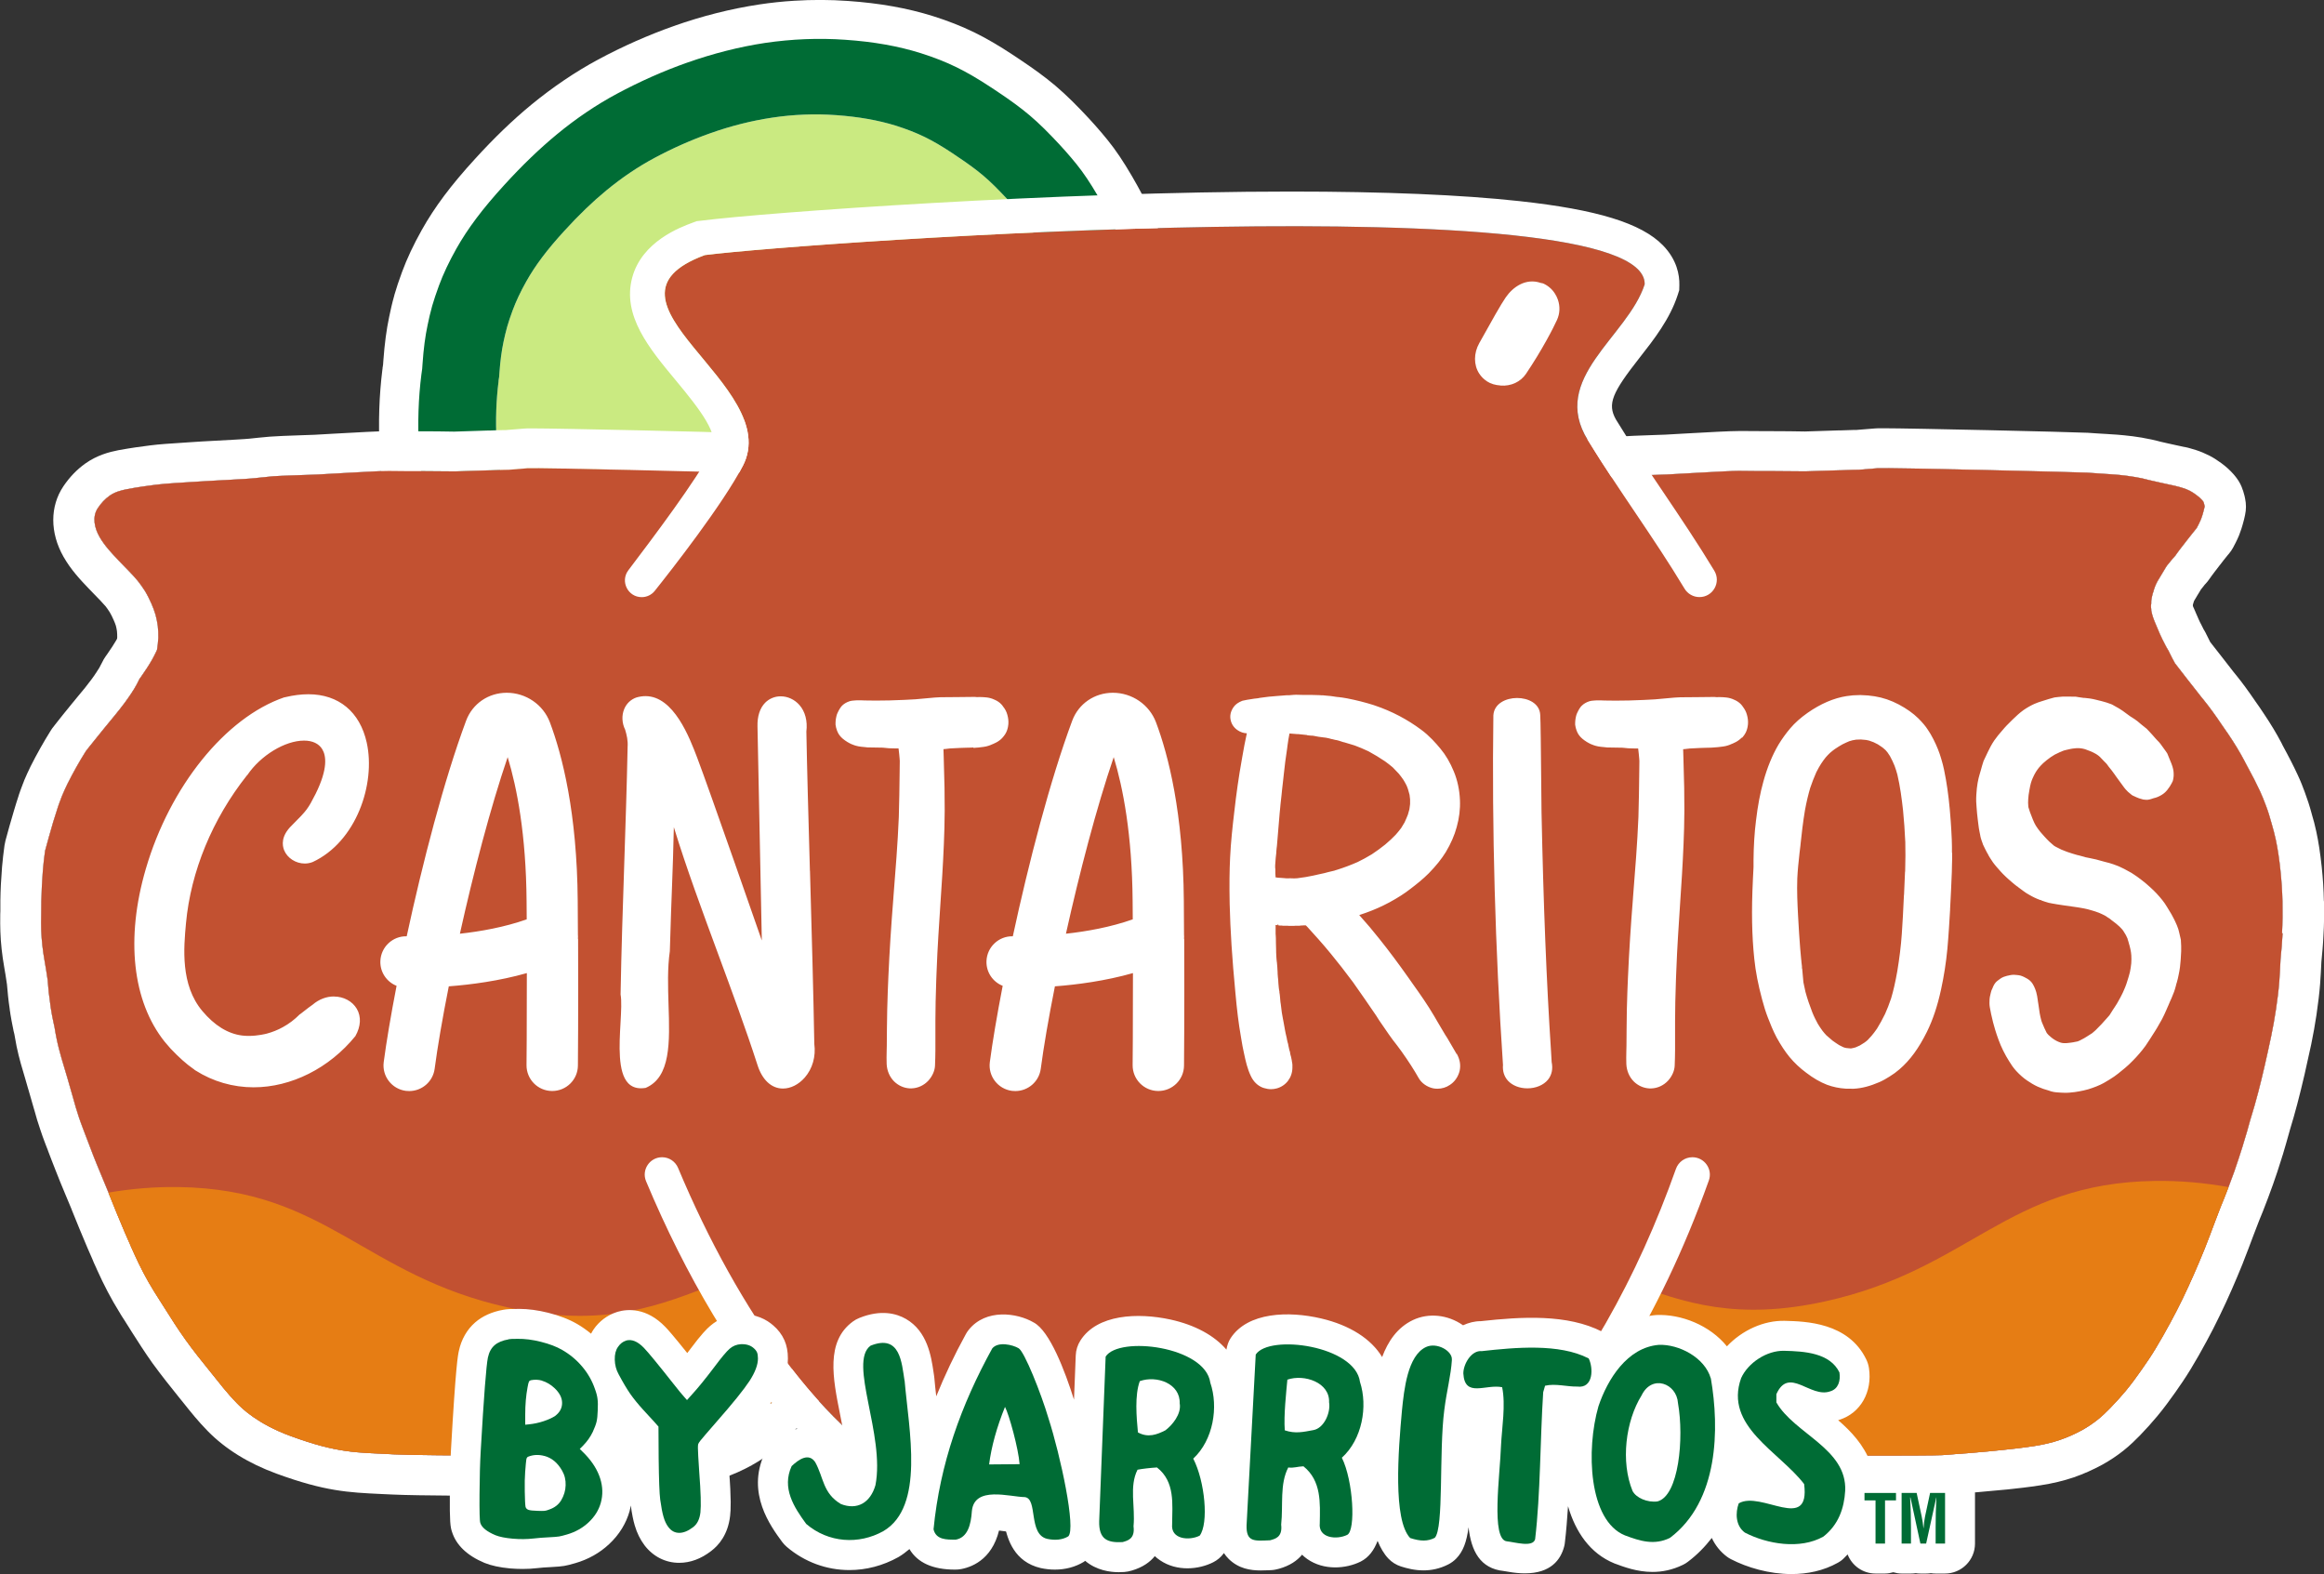 <svg xmlns="http://www.w3.org/2000/svg" id="Layer_2" viewBox="0 0 360 243.8"><rect x="0" y="0" width="360" height="243.8" fill="#333333" stroke="none"/><defs><style> .cls-1 { fill: #e67d14; } .cls-2 { fill: #c25131; } .cls-3 { fill: #fff; } .cls-4 { fill-rule: evenodd; } .cls-4, .cls-5 { fill: #006c35; } .cls-6 { fill: #caea81; } </style></defs><g id="Layer_1-2" data-name="Layer_1"><g><path class="cls-3" d="M180.29,40.03c-.39,1.91-1.7,3.54-3.52,4.34l-93.31,41.29c-.45.37-.96.68-1.52.92l-11.27,4.74c-.64.27-1.32.42-2,.47-.96.06-1.94-.1-2.84-.49-1.54-.66-2.74-1.93-3.3-3.48l-.25-.69c-.08-.23-.17-.46-.24-.69-.69-2.03-1.24-4.19-1.63-6.43-.01-.05-.02-.1-.03-.16-.87-3.36-1.4-6.75-1.56-10.04-.23-4.3-.09-8.55.42-12.62,0-.04,0-.08.02-.12v-.09s.03-.17.03-.17c.01-.11.03-.22.05-.33,0-.19.02-.39.04-.58.2-2.71.48-4.8.9-6.8.19-.91.44-2.1.81-3.38,0-.01,0-.02,0-.03.32-1.11.7-2.24,1.19-3.57.76-2.06,1.76-4.19,3.06-6.51,2-3.56,4.53-6.94,8.2-10.95,3-3.3,5.88-6.07,8.81-8.48,3.31-2.71,6.78-5.06,10.31-6.96,3.82-2.05,7.76-3.79,11.72-5.19,4.41-1.56,8.87-2.68,13.24-3.34,1.78-.27,3.59-.46,5.37-.57,2.81-.18,5.63-.17,8.38.03,4.88.34,9.17,1.1,13.13,2.34,2.36.74,4.45,1.57,6.43,2.53,1.91.94,3.81,2.05,6.02,3.51,1.79,1.19,3.55,2.37,5.26,3.71,1.7,1.32,3.37,2.86,5.24,4.81,1.54,1.6,2.89,3.11,4.1,4.61,1.27,1.56,2.47,3.35,3.81,5.65,1.18,2.03,2.17,3.91,3.02,5.75.36.77.71,1.58,1.08,2.53,1.17,1.84,1,3.65.84,4.43h0Z"></path><path class="cls-6" d="M68.27,85.82l106-46.91S145.81-1.03,102.76,18.51c-43.05,19.54-34.49,67.31-34.49,67.31h0Z"></path><path class="cls-3" d="M174.27,38.91c.13-.06-.14-.25-.22-.37l-.02-.04c-.4-1.06-.79-2.02-1.21-2.9-.76-1.64-1.67-3.37-2.78-5.29-1.16-1.99-2.2-3.54-3.28-4.88-1.09-1.35-2.31-2.73-3.75-4.22-1.68-1.76-3.15-3.1-4.6-4.23-1.58-1.24-3.29-2.39-4.9-3.45-1.98-1.31-3.68-2.3-5.33-3.11-1.69-.83-3.51-1.54-5.56-2.19-3.47-1.09-7.3-1.77-11.7-2.07-4.08-.29-8.26-.12-12.41.49-3.97.6-8.03,1.63-12.09,3.06-3.69,1.3-7.34,2.93-10.85,4.81-3.19,1.71-6.33,3.83-9.32,6.3-2.68,2.21-5.36,4.79-8.17,7.87-3.35,3.67-5.63,6.71-7.4,9.85-1.13,2.02-2.01,3.87-2.67,5.66-.45,1.22-.78,2.22-1.06,3.17-.29,1.03-.52,2.03-.71,2.97-.37,1.73-.62,3.6-.79,6.05-.02.24-.03.48-.05.72-.04.24-.06.48-.1.72l-.02.14c-.47,3.7-.6,7.59-.38,11.56.15,3.03.64,6.08,1.44,9.09l.07.37v.06c.35,1.95.82,3.81,1.41,5.53.06.19.13.38.2.57.08.23.17.47.26.72l11.28-4.74c-.06-.15-.11-.3-.16-.44-.05-.15-.11-.3-.16-.45-.47-1.37-.84-2.85-1.11-4.4v-.05s-.06-.3-.06-.3c-.64-2.39-1.03-4.82-1.15-7.23-.17-3.16-.06-6.25.31-9.2v-.12c.04-.19.06-.38.09-.57,0-.2.02-.38.04-.57.14-1.95.34-3.43.63-4.82.16-.74.34-1.55.57-2.36.22-.75.48-1.56.84-2.52.53-1.43,1.22-2.9,2.12-4.5,1.41-2.51,3.23-4.93,5.9-7.84,2.24-2.46,4.37-4.51,6.51-6.27,2.38-1.96,4.88-3.65,7.42-5.01,2.79-1.5,5.7-2.79,8.64-3.83,3.23-1.15,6.47-1.96,9.63-2.43,3.3-.5,6.63-.62,9.88-.39,3.51.25,6.55.79,9.32,1.65,1.63.52,3.08,1.08,4.43,1.74,1.31.64,2.66,1.43,4.24,2.48,1.28.85,2.64,1.77,3.9,2.75,1.16.9,2.33,1.97,3.67,3.37,1.15,1.18,2.12,2.29,2.98,3.36.87,1.06,1.69,2.29,2.62,3.88.53.92,2.57,5.79,2.99,6.62,3.23-1.64,7.72-3.42,10.65-4.71h0Z"></path><path class="cls-5" d="M174.27,38.91c.13-.06-.14-.25-.22-.37l-.02-.04c-.4-1.06-.79-2.02-1.21-2.9-.76-1.64-1.67-3.37-2.78-5.29-1.16-1.99-2.2-3.54-3.28-4.88-1.09-1.35-2.31-2.73-3.75-4.22-1.68-1.76-3.15-3.1-4.6-4.23-1.58-1.24-3.29-2.39-4.9-3.45-1.98-1.31-3.68-2.3-5.33-3.11-1.69-.83-3.51-1.54-5.56-2.19-3.47-1.09-7.3-1.77-11.7-2.07-4.08-.29-8.26-.12-12.41.49-3.97.6-8.03,1.63-12.09,3.06-3.69,1.3-7.34,2.93-10.85,4.81-3.19,1.71-6.33,3.83-9.32,6.3-2.68,2.21-5.36,4.79-8.17,7.87-3.35,3.67-5.63,6.71-7.4,9.85-1.13,2.02-2.01,3.87-2.67,5.66-.45,1.22-.78,2.22-1.06,3.17-.29,1.03-.52,2.03-.71,2.97-.37,1.73-.62,3.6-.79,6.05-.02.24-.03.48-.05.72-.04.24-.06.48-.1.72l-.02.14c-.47,3.7-.6,7.59-.38,11.56.15,3.03.64,6.08,1.44,9.09l.07.37v.06c.35,1.95.82,3.81,1.41,5.53.06.19.13.38.2.57.08.23.17.47.26.72l11.28-4.74c-.06-.15-.11-.3-.16-.44-.05-.15-.11-.3-.16-.45-.47-1.37-.84-2.85-1.11-4.4v-.05s-.06-.3-.06-.3c-.64-2.39-1.03-4.82-1.15-7.23-.17-3.16-.06-6.25.31-9.2v-.12c.04-.19.06-.38.09-.57,0-.2.02-.38.04-.57.14-1.95.34-3.43.63-4.82.16-.74.34-1.55.57-2.36.22-.75.48-1.56.84-2.52.53-1.43,1.22-2.9,2.12-4.5,1.41-2.51,3.23-4.93,5.9-7.84,2.24-2.46,4.37-4.51,6.51-6.27,2.38-1.96,4.88-3.65,7.42-5.01,2.79-1.5,5.7-2.79,8.64-3.83,3.23-1.15,6.47-1.96,9.63-2.43,3.3-.5,6.63-.62,9.88-.39,3.51.25,6.55.79,9.32,1.65,1.63.52,3.08,1.08,4.43,1.74,1.31.64,2.66,1.43,4.24,2.48,1.28.85,2.64,1.77,3.9,2.75,1.16.9,2.33,1.97,3.67,3.37,1.15,1.18,2.12,2.29,2.98,3.36.87,1.06,1.69,2.29,2.62,3.88.53.92,2.57,5.79,2.99,6.62,3.23-1.64,7.72-3.42,10.65-4.71h0Z"></path><path class="cls-3" d="M144.35,144.58c-.08,1.34-.2,2.67-.33,4.01-.04,1.13-.1,2.26-.19,3.39-.11,1.47-.3,2.93-.52,4.38-.21,1.4-.46,2.79-.75,4.18-.32,1.5-.64,3-.99,4.5-.64,2.75-1.33,5.49-2.16,8.2-.02.06-.05.12-.06.19-.34,1.26-.7,2.51-1.08,3.76-.03.09-.06.19-.09.28-.42,1.33-.84,2.66-1.31,3.98-.48,1.35-.99,2.69-1.51,4.01-.2.5-.4,1-.61,1.5-.29.77-.59,1.53-.87,2.3-.52,1.39-1.04,2.78-1.6,4.16-.52,1.3-1.08,2.6-1.64,3.89-.56,1.29-1.15,2.56-1.76,3.83-.62,1.28-1.27,2.54-1.95,3.79-.73,1.35-1.48,2.69-2.28,4.01-.67,1.1-1.39,2.16-2.13,3.22-.79,1.13-1.6,2.24-2.5,3.31-.3.36-.61.72-.92,1.06.03.05.06.09.09.14.12.18.25.35.37.53-.06.09-.12.17-.17.26-.07-.09-.14-.19-.2-.28-.1-.14-.19-.28-.29-.42-.41.45-.82.9-1.25,1.34-.63.64-1.28,1.28-2,1.84-.72.57-1.5,1.09-2.32,1.55-1.1.6-2.24,1.12-3.44,1.53-.73.25-1.49.46-2.25.62-.61.14-1.22.25-1.84.35-1.56.24-3.13.42-4.7.58-3.13.34-6.28.57-9.43.81-1.39.1-25.5.13-30.61-.12-5.93-.3-8.73-.16-16.04-2.84-5.15-1.89-7.56-4.31-8.3-5.07-1.51-1.53-2.8-3.23-4.13-4.88-1.31-1.62-2.62-3.25-3.83-4.94-1.2-1.67-2.29-3.4-3.38-5.13-.24-.39-.49-.77-.73-1.15-.13-.21-.26-.42-.39-.62-.08-.14-.17-.28-.26-.41,0-.01-.01-.02-.02-.03,0-.02-.01-.03-.03-.05-.03-.05-.06-.11-.1-.16-1.17-1.87-2.16-3.81-3.06-5.8-.1-.24-.21-.48-.32-.71-.05-.13-.12-.25-.17-.38-.02-.05-.04-.08-.05-.13-.08-.19-.17-.38-.25-.57-.23-.5-.44-1-.66-1.5-.84-1.96-1.64-3.94-2.44-5.93-.03-.08-.06-.15-.09-.23-.77-1.91-1.6-3.8-2.35-5.72-.39-1-.77-2-1.15-3.01-.17-.43-.33-.86-.49-1.29-.21-.56-.42-1.12-.61-1.69-.34-.99-.62-2-.9-3.01-.28-1-.57-2-.86-3-.6-2.05-1.27-4.07-1.69-6.16-.12-.59-.23-1.18-.32-1.77-.05-.21-.1-.42-.14-.63-.08-.37-.15-.75-.23-1.13,0-.04-.01-.08-.02-.11-.07-.37-.14-.75-.19-1.12,0-.03,0-.06-.01-.09-.03-.15-.05-.31-.07-.47,0-.01,0-.03,0-.05-.09-.61-.17-1.22-.24-1.84-.06-.62-.12-1.23-.16-1.85-.15-1-.3-2-.48-2.99-.28-1.57-.46-3.15-.52-4.74-.03-.78-.02-1.55,0-2.33l.02-2.17c.03-1.59.12-3.18.24-4.76.08-1.01.2-2.01.34-3.02.19-.7.39-1.4.58-2.11.43-1.55.88-3.09,1.39-4.61.02-.07.05-.14.07-.21h0c.03-.08.05-.15.08-.23,0-.02.01-.04.02-.06.04-.11.08-.22.12-.33.02-.05.04-.11.06-.16.03-.08.06-.17.1-.25.03-.07.05-.14.07-.2.03-.06.05-.11.06-.16.04-.09.07-.18.11-.27.25-.61.53-1.21.82-1.81.86-1.71,1.8-3.39,2.83-5.03h0c.09-.12.19-.25.28-.36h0c.14-.17.28-.34.41-.52.03-.04.06-.08.1-.12.2-.25.39-.5.59-.74.02-.02.03-.04.05-.06.48-.6.95-1.19,1.44-1.78,1.05-1.29,2.14-2.56,3.13-3.89.19-.26.37-.52.55-.77.1-.15.21-.3.31-.45.05-.08.11-.16.16-.23.12-.19.24-.38.36-.57.02-.03.04-.06.06-.08.32-.53.61-1.07.87-1.62.08-.1.15-.21.23-.32.62-.88,1.21-1.76,1.73-2.68.03-.05.05-.1.08-.15.07-.13.14-.26.21-.39.03-.06.06-.11.08-.16.07-.14.14-.28.21-.42.02-.04.04-.08.06-.13.05-.08.08-.17.12-.26.1-.61.17-1.23.2-1.86.01-.61-.01-1.22-.08-1.84-.08-.59-.2-1.16-.35-1.73-.17-.59-.39-1.15-.63-1.71-.3-.67-.62-1.33-1-1.96-.35-.55-.73-1.08-1.13-1.59-.91-1.09-1.94-2.08-2.93-3.11-1.1-1.17-2.23-2.35-3-3.72-.76-1.34-1.17-3.08-.24-4.45.49-.73,1.08-1.39,1.82-1.91.84-.59,1.76-.82,2.64-1,1.68-.32,3.34-.55,4.55-.7,1.68-.21,4.31-.33,6-.45,2.2-.16,8.24-.42,9.43-.58.11-.01,2.64-.26,2.74-.28,1.1-.08,5.32-.21,6.67-.26,1.36-.05,9.43-.57,11.22-.56,1.75.02,3.5.04,5.24.03,1.67,0,3.34.02,5.02.04,1.82-.05,3.63-.12,5.46-.17.05,0,.08,0,.13,0,.63-.02,1.26-.04,1.9-.06.17,0,.33-.01.51-.01.03,0,.06,0,.1,0h.15c.97-.08,1.95-.17,2.93-.24,1.64-.12,31.5.62,32.36.68.03,0,.05,0,.08,0,.88.06,1.77.12,2.65.18.82.06,1.64.1,2.45.18.8.08,1.59.19,2.38.32.73.12,1.46.27,2.17.47.3.09,3.15.7,4.01.89.41.1.82.21,1.23.34.38.12.75.26,1.1.44.35.18.67.39.97.62.35.25.68.53.95.85.06.07.12.14.17.22.03.07.05.14.07.22.02.05.04.11.05.16.01.06.03.12.04.17.01.06.03.12.03.18-.04.19-.08.39-.13.58-.01.03-.02.06-.03.1h0s0,.02,0,.02h0c-.01.05-.03.1-.03.14h0s0,.01,0,.01c-.03.11-.06.21-.09.32-.04.13-.08.25-.12.38-.07.21-.15.41-.23.61-.09.21-.18.42-.28.62-.1.2-.21.39-.31.59-.1.11-.19.22-.28.34-.24.3-.48.6-.72.9-.19.25-.38.5-.58.74h0s-.06.08-.09.12c-.23.28-.44.57-.67.86-.1.14-.21.27-.31.4-.04.06-.08.12-.13.18-.07.1-.14.19-.21.28-.1.14-.21.28-.31.43,0,0,0,0,0,.01-.01.01-.02.03-.03.04,0,.01-.02.02-.03.03t-.01.01s-.02.02-.03.03c0,0-.01,0-.02.01,0,0-.01.02-.02.03-.04.04-.08.1-.13.15-.04.05-.08.08-.11.13-.09.1-.17.2-.26.3-.02.03-.04.05-.06.07-.01.02-.03.03-.04.05-.07.09-.15.19-.22.28-.1.11-.19.22-.28.33-.1.12-.18.26-.26.39-.17.26-.32.53-.48.8-.15.26-.32.53-.47.8,0,0,0,0,0,0h0c-.1.16-.2.32-.29.48,0,.01-.02.03-.03.05-.15.28-.28.57-.39.86-.06.14-.11.29-.15.44-.03.1-.06.2-.08.3-.02.06-.04.11-.06.16,0,.02-.01.03-.01.05-.03.08-.04.15-.06.23-.03.12-.05.23-.08.34-.03.13-.04.25-.07.38-.02.15-.04.3-.04.45,0,.06,0,.13,0,.19h0c-.01.08-.03.16-.03.24-.01.14-.02.28,0,.42,0,.08.02.15.03.23,0,.04,0,.08,0,.13.01.1.03.19.05.28.05.26.12.52.21.77.03.12.07.23.11.34.05.14.1.26.15.39.07.17.14.34.21.5h0c.06.13.11.26.16.38.12.27.23.53.35.8.04.09.08.19.12.28.12.26.24.52.36.77.14.28.28.57.43.84.07.15.14.3.22.44.08.15.17.28.25.42.02.03.03.05.05.08.06.12.12.24.17.37.26.53.53,1.06.82,1.58,1.25,1.66,2.56,3.27,3.82,4.91.04.06.09.12.13.17.17.21.34.42.51.63.97,1.2,1.86,2.44,2.71,3.71.38.53.76,1.08,1.13,1.62.9,1.33,1.73,2.69,2.47,4.09.06.11.12.22.17.33.46.82.9,1.65,1.32,2.48.32.61.61,1.22.9,1.84.34.73.64,1.48.92,2.24.34.91.64,1.85.89,2.79,0,.03.02.07.03.1.23.79.44,1.57.61,2.36.34,1.58.57,3.18.73,4.78.17,1.61.28,3.22.31,4.84.04,1.63.03,3.27-.06,4.9h0ZM150.73,139.56c-.03-1.68-.14-3.43-.33-5.35-.22-2.02-.48-3.78-.84-5.41,0-.02,0-.04,0-.05-.2-.89-.43-1.78-.69-2.65,0-.03-.01-.06-.02-.08-.31-1.17-.68-2.29-1.08-3.36-.37-.97-.72-1.84-1.09-2.64-.3-.65-.62-1.32-1.01-2.05-.47-.93-.92-1.75-1.35-2.55-.07-.13-.13-.26-.21-.41-.78-1.48-1.69-2.98-2.76-4.57-.4-.61-.8-1.17-1.18-1.71-1.1-1.61-2.05-2.91-2.99-4.08-.18-.22-.34-.42-.51-.62l-.04-.04c-.63-.83-1.27-1.65-1.89-2.44-.57-.72-1.11-1.4-1.63-2.08-.17-.32-.33-.63-.48-.93-.01-.03-.03-.06-.05-.08,0-.03-.03-.08-.05-.12-.1-.23-.22-.44-.34-.66-.05-.08-.1-.16-.15-.24-.04-.06-.06-.14-.1-.2-.01-.02-.03-.04-.03-.05-.08-.17-.17-.34-.25-.5-.05-.1-.1-.21-.15-.3l-.08-.17c-.06-.11-.1-.23-.15-.33-.04-.08-.08-.16-.12-.24,0-.03-.01-.04-.02-.05l-.08-.19c-.08-.19-.17-.39-.25-.59l-.13-.29s-.02-.04-.03-.06c-.06-.14-.12-.28-.17-.42l-.06-.15v-.21c.03-.11.07-.21.1-.32,0-.04.02-.06.03-.1,0,0,.01-.02.02-.04.02-.06.04-.1.05-.12,0,0,0-.01.01-.02.06-.09.12-.18.17-.28.04-.06.08-.12.11-.19.05-.09.1-.17.15-.26.08-.14.17-.29.26-.43l.12-.19c.08-.14.15-.26.23-.39v-.02c.08-.08.14-.15.2-.24l.06-.07c.09-.1.17-.2.25-.3.03-.03.05-.05.06-.08.04-.05.08-.1.12-.14.01-.01.03-.03.03-.04.03-.04.06-.06.08-.1.03-.03.05-.05.07-.08.14-.15.27-.31.39-.48.05-.07.1-.14.14-.21l.1-.14c.04-.05.07-.11.12-.16l.06-.07c.08-.1.15-.21.23-.32h0c.08-.13.17-.24.25-.35l.27-.35.32-.39s.05-.07.08-.11c.03-.03.05-.07.08-.1.08-.11.17-.21.25-.32.1-.14.19-.26.3-.38.21-.27.42-.54.64-.81.02-.03.05-.06.07-.09.32-.35.61-.77.84-1.18.15-.27.28-.53.43-.82.13-.28.3-.62.46-1.01.13-.3.24-.63.36-.96.04-.14.12-.35.19-.61.03-.08.05-.17.07-.25.03-.09.05-.18.08-.27.04-.15.08-.32.12-.49.04-.22.11-.49.17-.79.11-.59.13-1.19.06-1.78-.03-.27-.07-.5-.12-.67-.03-.17-.06-.33-.1-.51-.04-.12-.07-.24-.1-.37-.01-.03-.02-.05-.03-.07-.08-.25-.16-.49-.26-.74-.15-.36-.32-.7-.54-1.03-.22-.34-.46-.66-.73-.96-.52-.6-1.13-1.15-1.89-1.71-.64-.49-1.26-.88-1.91-1.21-.66-.33-1.35-.62-2.05-.84-.69-.21-1.32-.37-1.74-.46-.3-.06-.79-.17-1.32-.29-.72-.15-2.02-.44-2.4-.53-.97-.28-1.89-.45-2.74-.61-.03,0-.07-.02-.1-.02-1-.16-1.93-.29-2.81-.37-.72-.08-1.4-.12-2.05-.16l-.6-.04c-.41-.03-.84-.05-1.27-.08-.44-.03-.86-.06-1.3-.09-.13-.01-.26-.03-.39-.03-3.07-.14-27.36-.7-31.76-.7-.61,0-.94,0-1.23.03-.85.06-1.68.13-2.47.2l-.35.03c-.05,0-.1,0-.16,0h-.16c-.11,0-.23,0-.35.01l-.75.02-1.03.04h-.02c-.07,0-.14,0-.22,0h-.08c-1.75.06-3.48.12-5.23.17-1.62-.03-3.29-.05-4.95-.05h-.72c-1.14,0-2.28,0-3.42-.02h-1.06s-.12,0-.12,0c-1.35,0-4.46.17-8.4.39-1.33.08-2.59.15-2.97.17-.42.01-1.02.03-1.74.06-2.42.08-4.35.16-5.19.23-.26.02-1.02.1-1.71.16-.7.08-1.32.14-1.33.14-.03,0-.07,0-.1.01-.59.07-3.4.22-5.08.31-1.55.08-3.01.16-3.93.23-.48.04-1.04.07-1.62.11-1.56.1-3.33.21-4.72.39-1.33.16-3.11.41-4.96.75-1.44.28-3.29.77-5.11,2.05-1.33.95-2.46,2.13-3.41,3.54-2.09,3.11-2.09,7.18,0,10.88,1.16,2.06,2.69,3.66,3.92,4.95.3.32.6.62.89.92.64.65,1.24,1.27,1.74,1.85.2.26.41.56.64.92.2.33.39.73.6,1.2.15.32.25.61.34.87.07.3.14.58.17.85.03.32.04.62.04.91,0,.08,0,.16-.02.25l-.08.15-.03.05s-.02.05-.03.06c-.35.6-.77,1.25-1.37,2.11-.08.11-.16.21-.23.32l-.04.06c-.21.29-.38.59-.53.91-.17.35-.33.65-.48.91-.05.07-.1.15-.15.23-.06.1-.12.19-.19.29-.03.06-.07.11-.1.17-.01.02-.04.04-.05.06l-.27.41c-.15.22-.3.42-.44.61-.63.86-1.33,1.71-2.09,2.61-.29.35-.57.7-.86,1.05,0,.01-.01.02-.03.03l-.51.63c-.28.35-.57.71-.86,1.06-.05.06-.1.12-.15.19l-.24.3-.26.33c-.08.1-.17.21-.27.34-.07.09-.15.19-.22.28l-.07.09s-.06.07-.09.11c-.03.05-.08.1-.12.16-.18.21-.35.44-.51.7-1.1,1.76-2.15,3.62-3.11,5.52,0,.03-.03.04-.03.06-.35.73-.69,1.45-.98,2.15-.02.05-.03.08-.04.12l-.06.15-.04.12s0,0,0,0c-.03.04-.04.09-.06.13-.02.07-.05.13-.07.2-.03.08-.07.17-.1.26-.01.04-.03.08-.05.12-.03.06-.06.16-.1.28-.05.12-.1.25-.14.37v.03s-.02.05-.03.08h0c-.04.1-.06.18-.1.27-.01.04-.03.07-.03.1,0,.01-.01.03-.01.04-.55,1.66-1.02,3.32-1.47,4.87-.21.75-.4,1.46-.6,2.19-.06.24-.11.49-.15.73-.16,1.11-.28,2.25-.38,3.35-.15,1.88-.24,3.58-.26,5.19v1.65s-.02.54-.02.54v.29c0,.7-.02,1.51.02,2.34.06,1.78.26,3.6.6,5.54.14.77.27,1.61.42,2.63.05.58.1,1.18.17,1.82.07.68.15,1.31.26,2.02,0,.01,0,.03,0,.06.01.12.03.23.05.35l.03.12s0,.04,0,.06c.01.09.03.18.04.27.06.32.12.64.17.97.02.09.03.19.06.31.06.35.14.7.21,1.05l.03.17c.01.06.03.12.05.19.03.11.05.23.08.34.11.66.23,1.27.34,1.86.38,1.83.88,3.5,1.37,5.12.15.5.3,1.02.44,1.53.01.01.02.03.02.05.28.97.57,1.95.84,2.92l.1.33c.26.96.55,1.95.91,2.98.21.66.46,1.32.67,1.89l.24.63.26.66s0,.03.01.05c.19.5.38.99.57,1.49.2.5.39,1.01.59,1.51.48,1.26,1,2.48,1.49,3.67.33.79.66,1.57.99,2.37l.09.24c.77,1.89,1.55,3.85,2.39,5.79.23.53.46,1.06.7,1.6l.12.28.07.17c.03.06.06.14.08.2.08.19.15.34.21.46l.14.3.17.39c1.06,2.36,2.18,4.5,3.44,6.53,0,.02.03.04.04.06h0c.05.1.1.18.15.26.01.01.02.03.03.05l.15.24s.05.09.08.13l.37.57c.15.25.3.48.46.73l.26.41.31.5c1.04,1.62,2.09,3.29,3.29,4.97,1.37,1.89,2.85,3.73,4.04,5.21.22.28.44.55.67.83,1.18,1.48,2.4,3.01,3.87,4.5,2.72,2.77,6.3,4.99,10.65,6.58,7.48,2.74,11.14,2.91,16.2,3.15.55.03,1.12.05,1.73.08,3.78.19,15.85.21,19.46.21,3.21,0,10.8-.01,11.96-.09,3.25-.25,6.43-.5,9.62-.82,1.49-.16,3.25-.35,5.02-.63,1.91-.29,3.61-.7,5.18-1.23,1.53-.53,3.02-1.19,4.45-1.98.01,0,.03-.01.04-.03,1.15-.64,2.21-1.34,3.16-2.1.87-.7,1.69-1.46,2.61-2.4.93-.95,1.83-1.95,2.68-2.96,1.08-1.3,2.04-2.61,2.82-3.72.73-1.04,1.57-2.27,2.36-3.57.78-1.28,1.55-2.64,2.44-4.28.75-1.39,1.44-2.74,2.06-4.02.64-1.31,1.24-2.63,1.86-4.05.68-1.55,1.23-2.85,1.73-4.09.57-1.43,1.11-2.88,1.64-4.27.26-.72.54-1.44.81-2.15.22-.52.44-1.04.64-1.57.55-1.42,1.08-2.82,1.56-4.15,0-.02.01-.03.02-.06.47-1.35.93-2.71,1.39-4.19.01-.04.02-.07.03-.11l.05-.16c.41-1.36.78-2.6,1.1-3.81h0c.03-.05.04-.11.06-.15.76-2.48,1.46-5.14,2.27-8.62.35-1.49.68-3.05,1.02-4.63.32-1.55.59-3.06.81-4.53v-.03c.19-1.31.43-3.03.56-4.79.08-1.1.15-2.21.21-3.44.14-1.49.24-2.76.32-4.07v-.04c.09-1.69.12-3.45.07-5.34h0Z"></path><path class="cls-3" d="M144.35,144.58c-.08,1.34-.2,2.67-.33,4.01-.04,1.13-.1,2.26-.19,3.39-.11,1.47-.3,2.93-.52,4.38-.21,1.4-.46,2.79-.75,4.18-.32,1.5-.64,3-.99,4.5-.64,2.75-1.33,5.49-2.16,8.2-.02.06-.05.12-.06.19-.34,1.26-.7,2.51-1.08,3.76-.03.09-.06.19-.09.28-.42,1.33-.84,2.66-1.31,3.98-.48,1.35-.99,2.69-1.51,4.01-.2.5-.4,1-.61,1.5-.29.77-.59,1.53-.87,2.3-.52,1.39-1.04,2.78-1.6,4.16-.52,1.3-1.08,2.6-1.64,3.89-.56,1.29-1.15,2.56-1.76,3.83-.62,1.28-1.27,2.54-1.95,3.79-.73,1.35-1.48,2.69-2.28,4.01-.67,1.1-1.39,2.16-2.13,3.22-.79,1.13-1.6,2.24-2.5,3.31-.3.36-.61.72-.92,1.06.03.05.06.09.09.14.12.18.25.35.37.53-.06.09-.12.17-.17.26-.07-.09-.14-.19-.2-.28-.1-.14-.19-.28-.29-.42-.41.45-.82.9-1.25,1.34-.63.64-1.28,1.28-2,1.84-.72.57-1.5,1.09-2.32,1.55-1.1.6-2.24,1.12-3.44,1.53-.73.25-1.49.46-2.25.62-.61.14-1.22.25-1.84.35-1.56.24-3.13.42-4.7.58-3.13.34-6.28.57-9.43.81-1.39.1-25.5.13-30.61-.12-5.93-.3-8.73-.16-16.04-2.84-5.15-1.89-7.56-4.31-8.3-5.07-1.51-1.53-2.8-3.23-4.13-4.88-1.31-1.62-2.62-3.25-3.83-4.94-1.2-1.67-2.29-3.4-3.38-5.13-.24-.39-.49-.77-.73-1.15-.13-.21-.26-.42-.39-.62-.08-.14-.17-.28-.26-.41,0-.01-.01-.02-.02-.03,0-.02-.01-.03-.03-.05-.03-.05-.06-.11-.1-.16-1.17-1.87-2.16-3.81-3.06-5.8-.1-.24-.21-.48-.32-.71-.05-.13-.12-.25-.17-.38-.02-.05-.04-.08-.05-.13-.08-.19-.17-.38-.25-.57-.23-.5-.44-1-.66-1.5-.84-1.96-1.64-3.94-2.44-5.93-.03-.08-.06-.15-.09-.23-.77-1.91-1.6-3.8-2.35-5.72-.39-1-.77-2-1.15-3.01-.17-.43-.33-.86-.49-1.29-.21-.56-.42-1.12-.61-1.69-.34-.99-.62-2-.9-3.01-.28-1-.57-2-.86-3-.6-2.05-1.27-4.07-1.69-6.16-.12-.59-.23-1.18-.32-1.77-.05-.21-.1-.42-.14-.63-.08-.37-.15-.75-.23-1.13,0-.04-.01-.08-.02-.11-.07-.37-.14-.75-.19-1.12,0-.03,0-.06-.01-.09-.03-.15-.05-.31-.07-.47,0-.01,0-.03,0-.05-.09-.61-.17-1.22-.24-1.84-.06-.62-.12-1.23-.16-1.85-.15-1-.3-2-.48-2.99-.28-1.57-.46-3.15-.52-4.74-.03-.78-.02-1.55,0-2.33l.02-2.17c.03-1.59.12-3.18.24-4.76.08-1.01.2-2.01.34-3.02.19-.7.39-1.4.58-2.11.43-1.55.88-3.09,1.39-4.61.02-.07.05-.14.07-.21h0c.03-.08.05-.15.08-.23,0-.02.01-.04.02-.06.04-.11.08-.22.12-.33.02-.05.04-.11.06-.16.03-.08.06-.17.1-.25.03-.07.05-.14.07-.2.03-.06.05-.11.06-.16.04-.09.07-.18.11-.27.25-.61.53-1.21.82-1.81.86-1.71,1.8-3.39,2.83-5.03h0c.09-.12.19-.25.28-.36h0c.14-.17.28-.34.41-.52.03-.04.06-.08.1-.12.2-.25.39-.5.59-.74.02-.02.03-.04.05-.06.48-.6.95-1.19,1.44-1.78,1.05-1.29,2.14-2.56,3.13-3.89.19-.26.37-.52.55-.77.1-.15.21-.3.31-.45.05-.08.11-.16.16-.23.12-.19.24-.38.36-.57.02-.03.04-.06.06-.08.32-.53.61-1.07.87-1.62.08-.1.15-.21.23-.32.62-.88,1.21-1.76,1.73-2.68.03-.05.05-.1.08-.15.07-.13.14-.26.21-.39.03-.06.06-.11.08-.16.07-.14.14-.28.21-.42.02-.04.04-.08.06-.13.05-.08.08-.17.12-.26.1-.61.17-1.23.2-1.86.01-.61-.01-1.22-.08-1.84-.08-.59-.2-1.16-.35-1.73-.17-.59-.39-1.15-.63-1.71-.3-.67-.62-1.33-1-1.96-.35-.55-.73-1.08-1.13-1.59-.91-1.09-1.94-2.08-2.93-3.11-1.1-1.17-2.23-2.35-3-3.72-.76-1.34-1.17-3.08-.24-4.45.49-.73,1.08-1.39,1.82-1.91.84-.59,1.76-.82,2.64-1,1.68-.32,3.34-.55,4.55-.7,1.68-.21,4.31-.33,6-.45,2.2-.16,8.24-.42,9.43-.58.11-.01,2.64-.26,2.74-.28,1.1-.08,5.32-.21,6.67-.26,1.36-.05,9.43-.57,11.22-.56,1.75.02,3.5.04,5.24.03,1.67,0,3.34.02,5.02.04,1.82-.05,3.63-.12,5.46-.17.05,0,.08,0,.13,0,.63-.02,1.26-.04,1.9-.06.17,0,.33-.01.51-.01.03,0,.06,0,.1,0h.15c.97-.08,1.95-.17,2.93-.24,1.64-.12,31.5.62,32.36.68.03,0,.05,0,.08,0,.88.06,1.77.12,2.65.18.82.06,1.64.1,2.45.18.8.08,1.59.19,2.38.32.73.12,1.46.27,2.17.47.3.09,3.15.7,4.01.89.41.1.82.21,1.23.34.38.12.75.26,1.1.44.35.18.67.39.97.62.35.25.68.53.95.85.06.07.12.14.17.22.03.07.05.14.07.22.02.05.04.11.05.16.01.06.03.12.04.17.01.06.03.12.03.18-.04.19-.08.39-.13.58-.01.03-.02.06-.03.1h0s0,.02,0,.02h0c-.01.05-.03.1-.03.14h0s0,.01,0,.01c-.03.11-.06.21-.09.32-.04.13-.08.25-.12.38-.07.21-.15.41-.23.61-.09.21-.18.42-.28.62-.1.2-.21.39-.31.59-.1.11-.19.22-.28.34-.24.3-.48.6-.72.9-.19.25-.38.5-.58.74h0s-.06.08-.09.12c-.23.28-.44.57-.67.86-.1.14-.21.27-.31.4-.04.06-.08.12-.13.18-.07.1-.14.19-.21.28-.1.14-.21.28-.31.43,0,0,0,0,0,.01-.01.01-.02.03-.03.04,0,.01-.02.02-.03.03t-.01.01s-.02.02-.03.03c0,0-.01,0-.02.01,0,0-.01.02-.02.03-.04.04-.08.1-.13.15-.04.05-.08.08-.11.13-.09.1-.17.2-.26.3-.02.03-.04.05-.06.07-.01.02-.03.03-.04.05-.07.09-.15.19-.22.28-.1.11-.19.22-.28.33-.1.12-.18.26-.26.39-.17.26-.32.53-.48.8-.15.26-.32.53-.47.8,0,0,0,0,0,0h0c-.1.16-.2.32-.29.48,0,.01-.02.03-.03.05-.15.28-.28.57-.39.86-.06.14-.11.29-.15.44-.03.1-.06.2-.08.3-.02.06-.04.11-.06.16,0,.02-.01.03-.01.05-.03.08-.04.15-.06.23-.03.12-.05.23-.08.34-.03.13-.04.25-.07.38-.02.15-.04.3-.04.45,0,.06,0,.13,0,.19h0c-.01.08-.03.16-.03.24-.01.14-.02.28,0,.42,0,.08.02.15.03.23,0,.04,0,.08,0,.13.01.1.03.19.05.28.05.26.12.52.21.77.03.12.07.23.11.34.05.14.1.26.15.39.07.17.14.34.21.5h0c.06.13.11.26.16.38.12.27.23.53.35.8.04.09.08.19.12.28.12.26.24.52.36.77.14.28.28.57.43.84.07.15.14.3.22.44.08.15.17.28.25.42.02.03.03.05.05.08.06.12.12.24.17.37.26.53.53,1.06.82,1.58,1.25,1.66,2.56,3.27,3.82,4.91.04.06.09.12.13.17.17.21.34.42.51.63.97,1.2,1.86,2.44,2.71,3.71.38.53.76,1.08,1.13,1.62.9,1.33,1.73,2.69,2.47,4.09.06.11.12.22.17.33.46.82.9,1.65,1.32,2.48.32.61.61,1.22.9,1.84.34.73.64,1.48.92,2.24.34.91.64,1.85.89,2.79,0,.03.02.07.03.1.23.79.44,1.57.61,2.36.34,1.58.57,3.18.73,4.78.17,1.61.28,3.22.31,4.84.04,1.63.03,3.27-.06,4.9h0Z"></path><path class="cls-2" d="M144.35,144.58c-.08,1.34-.2,2.67-.33,4.01-.04,1.13-.1,2.26-.19,3.39-.11,1.47-.3,2.93-.52,4.38-.21,1.4-.46,2.79-.75,4.18-.32,1.5-.64,3-.99,4.5-.64,2.75-1.33,5.49-2.16,8.2-.02.06-.05.12-.06.19-.34,1.26-.7,2.51-1.08,3.76-.03.09-.06.19-.09.28-.42,1.33-.84,2.66-1.31,3.98-.48,1.35-.99,2.69-1.51,4.01-.2.5-.4,1-.61,1.5-.29.77-.59,1.53-.87,2.3-.52,1.39-1.04,2.78-1.6,4.16-.52,1.3-1.08,2.6-1.64,3.89-.56,1.29-1.15,2.56-1.76,3.83-.62,1.28-1.27,2.54-1.95,3.79-.73,1.35-1.48,2.69-2.28,4.01-.67,1.1-1.39,2.16-2.13,3.22-.79,1.13-1.6,2.24-2.5,3.31-.3.36-.61.72-.92,1.06-.06.08-.13.15-.2.23-.41.45-.82.9-1.25,1.34-.63.64-1.28,1.28-2,1.84-.72.57-1.5,1.09-2.32,1.55-1.1.6-2.24,1.12-3.44,1.53-.73.25-1.49.46-2.25.62-.61.14-1.22.25-1.84.35-1.56.24-3.13.42-4.7.58-3.13.34-6.28.57-9.43.81-1.39.1-25.5.13-30.61-.12-5.93-.3-8.73-.16-16.04-2.84-5.15-1.89-7.56-4.31-8.3-5.07-1.51-1.53-2.8-3.23-4.13-4.88-1.31-1.62-2.62-3.25-3.83-4.94-1.2-1.67-2.29-3.4-3.38-5.13-.24-.39-.49-.77-.73-1.15-.13-.21-.26-.42-.39-.62-.08-.14-.17-.28-.26-.41,0-.01-.01-.02-.02-.03,0-.02-.01-.03-.03-.05-.03-.05-.06-.11-.1-.16-1.17-1.87-2.16-3.81-3.06-5.8-.1-.24-.21-.48-.32-.71-.05-.13-.12-.25-.17-.38-.02-.05-.04-.08-.05-.13-.08-.19-.17-.38-.25-.57-.23-.5-.44-1-.66-1.5-.84-1.96-1.64-3.94-2.44-5.93-.03-.08-.06-.15-.09-.23-.77-1.91-1.6-3.8-2.35-5.72-.39-1-.77-2-1.15-3.01-.17-.43-.33-.86-.49-1.29-.21-.56-.42-1.12-.61-1.69-.34-.99-.62-2-.9-3.01-.28-1-.57-2-.86-3-.6-2.05-1.27-4.07-1.69-6.16-.12-.59-.23-1.18-.32-1.77-.05-.21-.1-.42-.14-.63-.08-.37-.15-.75-.23-1.13,0-.04-.01-.08-.02-.11-.07-.37-.14-.75-.19-1.12,0-.03,0-.06-.01-.09-.03-.15-.05-.31-.07-.47,0-.01,0-.03,0-.05-.09-.61-.17-1.22-.24-1.84-.06-.62-.12-1.23-.16-1.85-.15-1-.3-2-.48-2.99-.28-1.57-.46-3.15-.52-4.74-.03-.78-.02-1.55,0-2.33l.02-2.17c.03-1.59.12-3.18.24-4.76.08-1.01.2-2.01.34-3.02.19-.7.39-1.4.58-2.11.43-1.55.88-3.09,1.39-4.61.02-.07.05-.14.07-.21h0c.03-.08.05-.15.08-.23,0-.02.01-.04.02-.06.04-.11.08-.22.12-.33.02-.05.04-.11.06-.16.03-.08.06-.17.1-.25.03-.07.05-.14.07-.2.03-.06.05-.11.06-.16.04-.09.07-.18.11-.27.25-.61.53-1.21.82-1.81.86-1.71,1.8-3.39,2.83-5.03h0c.09-.12.19-.25.28-.36h0c.14-.17.28-.34.41-.52.03-.04.06-.08.1-.12.2-.25.39-.5.59-.74.02-.02.03-.04.05-.06.48-.6.95-1.19,1.44-1.78,1.05-1.29,2.14-2.56,3.13-3.89.19-.26.37-.52.55-.77.1-.15.21-.3.31-.45.05-.08.11-.16.16-.23.12-.19.24-.38.36-.57.02-.03.04-.06.06-.08.32-.53.61-1.07.87-1.62.08-.1.15-.21.23-.32.62-.88,1.21-1.76,1.73-2.68.03-.05.05-.1.08-.15.07-.13.14-.26.21-.39.03-.06.06-.11.08-.16.07-.14.14-.28.21-.42.02-.04.04-.08.06-.13.05-.08.08-.17.12-.26.1-.61.17-1.23.2-1.86.01-.61-.01-1.22-.08-1.84-.08-.59-.2-1.16-.35-1.73-.17-.59-.39-1.15-.63-1.71-.3-.67-.62-1.33-1-1.96-.35-.55-.73-1.08-1.13-1.59-.91-1.09-1.94-2.08-2.93-3.11-1.1-1.17-2.23-2.35-3-3.72-.76-1.34-1.17-3.08-.24-4.45.49-.73,1.08-1.39,1.82-1.91.84-.59,1.76-.82,2.64-1,1.68-.32,3.34-.55,4.55-.7,1.68-.21,4.31-.33,6-.45,2.2-.16,8.24-.42,9.43-.58.11-.01,2.64-.26,2.74-.28,1.1-.08,5.32-.21,6.67-.26,1.36-.05,9.43-.57,11.22-.56,1.75.02,3.5.04,5.24.03,1.67,0,3.34.02,5.02.04,1.82-.05,3.63-.12,5.46-.17.05,0,.08,0,.13,0,.63-.02,1.26-.04,1.9-.06.17,0,.33-.01.51-.01.03,0,.06,0,.1,0h.15c.97-.08,1.95-.17,2.93-.24,1.64-.12,31.5.62,32.36.68.03,0,.05,0,.08,0,.88.06,1.77.12,2.65.18.82.06,1.64.1,2.45.18.8.08,1.59.19,2.38.32.73.12,1.46.27,2.17.47.3.09,3.15.7,4.01.89.41.1.82.21,1.23.34.38.12.75.26,1.1.44.35.18.67.39.97.62.35.25.68.53.95.85.06.07.12.14.17.22.03.07.05.14.07.22.02.05.04.11.05.16.01.06.03.12.04.17.01.06.03.12.03.18-.04.19-.08.39-.13.58-.01.03-.02.06-.03.1h0s0,.02,0,.02h0c-.01.05-.03.1-.03.14h0s0,.01,0,.01c-.03.11-.06.21-.09.32-.04.13-.08.25-.12.38-.07.21-.15.41-.23.61-.09.21-.18.42-.28.62-.1.2-.21.39-.31.59-.1.11-.19.22-.28.34-.24.3-.48.6-.72.9-.19.25-.38.5-.58.74h0s-.06.08-.09.12c-.23.28-.44.57-.67.86-.1.14-.21.27-.31.4-.04.06-.08.12-.13.18-.07.1-.14.19-.21.28-.1.14-.21.28-.31.43,0,0,0,0,0,.01-.01.01-.02.03-.03.04,0,.01-.02.02-.03.03t-.01.01s-.02.02-.03.03c0,0-.01,0-.02.01,0,0-.01.02-.02.03-.04.04-.08.1-.13.15-.04.05-.08.08-.11.13-.09.1-.17.2-.26.3-.02.03-.04.05-.06.07-.01.02-.03.03-.04.05-.07.09-.15.19-.22.28-.1.11-.19.22-.28.33-.1.12-.18.26-.26.39-.17.26-.32.53-.48.8-.15.26-.32.53-.47.8,0,0,0,0,0,0h0c-.1.16-.2.32-.29.48,0,.01-.02.03-.03.05-.15.28-.28.57-.39.86-.06.14-.11.29-.15.44-.03.1-.06.2-.08.3-.02.06-.04.11-.06.16,0,.02-.01.03-.01.05-.03.08-.04.15-.06.23-.03.12-.05.23-.08.34-.03.13-.04.25-.07.38-.02.15-.04.3-.04.45,0,.06,0,.13,0,.19h0c-.01.08-.03.16-.03.24-.01.14-.02.28,0,.42,0,.08.02.15.03.23,0,.04,0,.08,0,.13.01.1.03.19.05.28.05.26.12.52.21.77.03.12.07.23.11.34.05.14.1.26.15.39.07.17.14.34.21.5h0c.06.13.11.26.16.38.12.27.23.53.35.8.04.09.08.19.12.28.12.26.24.52.36.77.14.28.28.57.43.84.07.15.14.3.22.44.08.15.17.28.25.42.02.03.03.05.05.08.06.12.12.24.17.37.26.53.53,1.06.82,1.58,1.25,1.66,2.56,3.27,3.82,4.91.04.06.09.12.13.17.17.21.34.42.51.63.97,1.2,1.86,2.44,2.71,3.71.38.53.76,1.08,1.13,1.62.9,1.33,1.73,2.69,2.47,4.09.06.11.12.22.17.33.46.82.9,1.65,1.32,2.48.32.61.61,1.22.9,1.84.34.73.64,1.48.92,2.24.34.91.64,1.85.89,2.79,0,.03.02.07.03.1.23.79.44,1.57.61,2.36.34,1.58.57,3.18.73,4.78.17,1.61.28,3.22.31,4.84.04,1.63.03,3.27-.06,4.9h0Z"></path><path class="cls-3" d="M353.59,144.58c-.07,1.34-.19,2.67-.32,4.01-.05,1.13-.11,2.26-.19,3.39-.11,1.47-.3,2.93-.52,4.38-.21,1.4-.46,2.79-.75,4.18-.32,1.5-.64,3-.99,4.5-.63,2.75-1.32,5.49-2.17,8.2-.02.06-.04.12-.06.19-.33,1.26-.7,2.51-1.09,3.76-.03.09-.05.19-.08.28-.42,1.33-.85,2.66-1.31,3.98-.29.81-.59,1.62-.9,2.42-.21.53-.41,1.06-.62,1.59-.19.5-.4,1-.61,1.5-.3.77-.59,1.53-.88,2.3-.52,1.39-1.04,2.78-1.59,4.16-.52,1.3-1.08,2.6-1.64,3.89-.57,1.29-1.15,2.56-1.76,3.83-.62,1.28-1.27,2.54-1.95,3.79-.73,1.35-1.49,2.69-2.29,4.01-.66,1.1-1.39,2.16-2.13,3.22-.79,1.13-1.6,2.24-2.49,3.31-.75.9-1.55,1.78-2.38,2.63-.63.64-1.28,1.28-2,1.84-.72.57-1.5,1.09-2.32,1.55-1.1.6-2.25,1.12-3.45,1.53-1.31.46-2.7.75-4.08.97-1.56.24-3.13.42-4.7.58-3.14.34-6.28.57-9.43.81-1.39.1-25.5.13-30.62-.12-5.92-.3-8.72-.16-16.04-2.84-5.15-1.89-7.56-4.31-8.31-5.07-.94-.96-1.8-1.99-2.65-3.03-.5-.62-.99-1.24-1.48-1.86-1.31-1.62-2.62-3.25-3.83-4.94-1.2-1.67-2.29-3.4-3.38-5.13-.24-.39-.48-.77-.73-1.15-.14-.21-.26-.42-.4-.62-.08-.14-.17-.28-.25-.41,0-.01-.01-.02-.02-.03,0-.02-.02-.03-.03-.05-.03-.05-.07-.11-.1-.16-1.16-1.87-2.16-3.81-3.05-5.8-.11-.24-.21-.48-.32-.71-.06-.13-.12-.25-.17-.38-.02-.05-.04-.08-.06-.13-.08-.19-.17-.38-.25-.57-.22-.5-.44-1-.65-1.5-.85-1.96-1.64-3.94-2.44-5.93-.79-1.98-1.66-3.95-2.44-5.95-.39-1-.77-2-1.15-3.01-.17-.43-.33-.86-.49-1.29-.21-.56-.42-1.12-.61-1.69-.34-.99-.62-2-.9-3.01-.28-1-.57-2-.86-3-.6-2.05-1.28-4.07-1.7-6.16-.12-.59-.23-1.18-.33-1.77-.05-.21-.09-.42-.14-.63-.08-.37-.16-.75-.23-1.13,0-.04-.01-.08-.02-.11-.07-.37-.13-.75-.19-1.12,0-.03-.01-.06-.01-.09-.03-.15-.05-.31-.08-.47v-.05c-.09-.61-.17-1.22-.24-1.84-.06-.62-.12-1.23-.17-1.85-.15-1-.3-2-.48-2.99-.28-1.57-.45-3.15-.52-4.74-.03-.78-.02-1.55,0-2.33,0-.72,0-1.44.02-2.17.02-1.59.11-3.18.24-4.76.08-1.01.19-2.01.34-3.02.19-.7.38-1.4.58-2.11.43-1.55.88-3.09,1.38-4.61.03-.07.05-.14.07-.21h0c.03-.08.05-.15.08-.23,0-.02.01-.04.02-.06.04-.11.08-.22.12-.33.02-.05.04-.11.06-.16.03-.08.06-.17.09-.25.03-.07.05-.14.08-.2.02-.06.04-.11.06-.16.03-.09.06-.18.1-.27.25-.61.53-1.21.82-1.81.86-1.71,1.8-3.39,2.83-5.03.1-.12.19-.25.29-.36h0c.14-.17.27-.34.41-.52.03-.04.07-.08.1-.12.19-.25.39-.5.59-.74.01-.02.03-.04.04-.06.48-.6.96-1.19,1.44-1.78,1.05-1.29,2.14-2.56,3.12-3.89.19-.26.37-.52.56-.77.1-.15.21-.3.31-.45.05-.08.1-.16.15-.23.12-.19.25-.38.37-.57.02-.03.03-.06.05-.08.33-.53.61-1.07.88-1.62.08-.1.15-.21.23-.32.62-.88,1.21-1.76,1.73-2.68.03-.05.05-.1.08-.15.07-.13.14-.26.21-.39.03-.06.06-.11.08-.16.07-.14.14-.28.21-.42.02-.04.04-.08.06-.13.04-.08.08-.17.12-.26.1-.61.17-1.23.2-1.86.01-.61-.02-1.22-.08-1.84-.08-.59-.2-1.16-.35-1.73-.17-.59-.39-1.15-.63-1.71-.3-.67-.63-1.33-1-1.96-.35-.55-.73-1.08-1.13-1.59-.91-1.09-1.95-2.08-2.93-3.11-1.11-1.17-2.23-2.35-3-3.72-.76-1.34-1.17-3.08-.24-4.45.48-.73,1.08-1.39,1.81-1.91.84-.59,1.76-.82,2.64-1,1.69-.32,3.34-.55,4.55-.7,1.68-.21,4.32-.33,6.01-.45,2.2-.16,8.23-.42,9.42-.58.11-.01,2.64-.26,2.75-.28,1.1-.08,5.31-.21,6.67-.26,1.36-.05,9.43-.57,11.21-.56,1.75.02,3.5.04,5.25.03,1.67,0,3.34.02,5.01.04,1.82-.05,3.64-.12,5.46-.17.04,0,.08,0,.12,0,.64-.02,1.27-.04,1.9-.06.17,0,.34-.01.52-.01.03,0,.06,0,.09,0h.15c.98-.08,1.96-.17,2.94-.24,1.64-.12,31.49.62,32.36.68.03,0,.05,0,.08,0,.88.06,1.77.12,2.65.18.81.06,1.64.1,2.45.18.8.08,1.59.19,2.38.32.73.12,1.46.27,2.16.47.3.09,3.16.7,4.01.89.42.1.83.21,1.24.34.38.12.74.26,1.09.44.34.18.66.39.97.62.34.25.67.53.95.85.06.07.12.14.17.22.03.07.05.14.08.22.01.05.03.11.04.16.01.06.03.12.04.17.01.06.03.12.04.18-.04.19-.08.39-.14.58,0,.03-.01.06-.03.1h0v.02h0c-.01.05-.03.1-.04.14h0c-.03.12-.06.23-.09.33-.04.13-.08.25-.12.38-.06.21-.15.41-.23.61-.09.21-.19.42-.29.62-.1.2-.2.39-.31.59-.09.11-.19.22-.28.34-.24.3-.48.6-.72.9-.19.25-.39.5-.58.74h0s-.06.08-.09.12c-.23.28-.45.57-.67.86-.1.14-.21.27-.31.4-.04.06-.09.12-.13.18-.06.1-.13.19-.21.28-.1.14-.2.28-.3.43,0,0,0,0-.01.01,0,.01-.02.03-.03.04-.01.01-.02.02-.03.03,0,0-.01.01-.02.02-.01.01-.02.02-.03.03,0,0,0,0-.01.01,0,0-.01.02-.02.03-.05.04-.09.1-.13.15-.04.05-.08.08-.12.13-.08.1-.17.2-.25.3-.02.03-.04.05-.06.07-.01.02-.03.03-.04.05-.08.09-.15.19-.23.28-.1.11-.19.22-.27.33-.1.12-.18.26-.26.39-.17.26-.32.53-.48.8-.16.26-.32.53-.48.8h0c-.11.17-.21.32-.29.48-.01.01-.02.03-.03.05-.15.28-.28.57-.39.86-.05.14-.1.29-.15.44-.03.1-.06.2-.08.3-.03.06-.04.11-.06.16,0,.02-.01.03-.02.05-.02.08-.04.15-.06.23-.03.12-.06.23-.08.34-.03.13-.05.25-.07.38-.03.15-.04.3-.04.45,0,.06,0,.13,0,.19h0c-.01.08-.03.16-.03.24-.01.14-.02.28,0,.42,0,.08.01.15.03.23,0,.04,0,.08,0,.13,0,.1.03.19.05.28.05.26.12.52.2.77.04.12.08.23.12.34.04.14.1.26.15.39.07.17.14.34.21.5h0c.05.13.11.26.16.38.12.27.23.53.34.8.05.09.08.19.12.28.12.26.24.52.36.77.14.28.28.57.43.84.08.15.15.3.23.44.08.15.16.28.25.42.01.03.03.05.05.08.06.12.12.24.18.37.26.53.53,1.06.82,1.58,1.25,1.66,2.56,3.27,3.83,4.91.04.06.09.12.13.17.17.21.34.42.51.63.97,1.2,1.86,2.44,2.71,3.71.38.53.75,1.08,1.12,1.62.9,1.33,1.73,2.69,2.47,4.09.06.11.11.22.17.33.45.82.89,1.65,1.32,2.48.31.61.61,1.22.9,1.84.34.73.64,1.48.92,2.24.35.91.64,1.85.89,2.79.01.03.02.07.03.1.23.79.44,1.57.61,2.36.34,1.58.56,3.18.73,4.78.17,1.61.28,3.22.32,4.84.03,1.63.02,3.27-.07,4.9h0ZM359.98,139.58c-.03-1.75-.14-3.49-.34-5.37-.23-2.11-.49-3.84-.84-5.44-.19-.91-.43-1.8-.69-2.67,0-.03-.01-.06-.02-.08-.31-1.17-.68-2.29-1.08-3.36-.28-.77-.64-1.7-1.1-2.67-.37-.78-.68-1.44-1-2.05-.39-.77-.81-1.56-1.31-2.48-.05-.1-.1-.21-.15-.31-.01-.02-.03-.06-.04-.08-.77-1.47-1.68-2.98-2.8-4.64-.4-.61-.79-1.18-1.18-1.72-1.1-1.61-2.04-2.91-2.99-4.08l-.35-.43-.17-.21s-.03-.02-.03-.04c-.02-.03-.04-.05-.06-.08-.61-.8-1.22-1.58-1.82-2.34-.56-.72-1.1-1.4-1.63-2.08-.15-.3-.3-.59-.44-.88-.03-.06-.07-.14-.1-.21l-.04-.06c-.03-.08-.07-.16-.11-.24-.1-.18-.18-.33-.25-.45-.02-.02-.03-.04-.04-.05l-.04-.08-.05-.08c-.03-.05-.06-.12-.08-.18,0-.01-.02-.03-.03-.05-.08-.17-.17-.34-.25-.5-.04-.1-.1-.19-.15-.28-.1-.22-.19-.41-.28-.61-.02-.03-.03-.06-.04-.1-.03-.08-.06-.15-.1-.23-.06-.14-.13-.28-.19-.43l-.1-.23s-.03-.08-.04-.11l-.04-.08c-.05-.12-.1-.24-.16-.37-.03-.07-.06-.14-.1-.21l-.03-.08h0s-.02-.08-.03-.11c0-.06,0-.11,0-.17.05-.14.09-.28.13-.43,0-.03.02-.06.03-.09.01-.02.03-.06.04-.1.12-.19.24-.38.35-.58.06-.1.12-.19.17-.29l.15-.24s.04-.06.06-.1c.11-.19.22-.37.33-.55.07-.08.13-.15.19-.23l.05-.07s.05-.04.06-.07c.06-.08.13-.16.19-.24.01-.02.03-.03.03-.05.06-.06.12-.13.15-.17h.01c.26-.28.48-.56.68-.86,0-.01.01-.03.03-.04.03-.05.06-.09.1-.14l.1-.14s.05-.07.07-.1c.06-.07.1-.14.16-.21.04-.06.09-.13.14-.19l.06-.08.12-.16c.18-.23.39-.5.59-.76.01-.02.03-.03.03-.05.04-.05.08-.1.13-.16.08-.11.17-.23.26-.33.08-.12.17-.23.26-.34.02-.03.04-.05.06-.08.2-.25.41-.51.61-.76.01-.02.03-.03.04-.05l.04-.05.16-.18c.26-.31.48-.63.67-.99.13-.24.26-.5.39-.75.19-.36.33-.7.46-.99.03-.06.06-.13.08-.2l.03-.08c.08-.2.19-.49.3-.84.04-.14.1-.31.16-.52.03-.08.05-.16.07-.25.03-.08.06-.18.08-.29l.11-.41c.04-.22.1-.45.15-.67.19-.85.19-1.72.01-2.57-.03-.14-.06-.28-.09-.42l-.05-.17c-.02-.11-.08-.33-.17-.61-.01-.03-.03-.08-.05-.11-.2-.65-.51-1.26-.92-1.81-.1-.13-.27-.37-.51-.64-.54-.61-1.16-1.18-1.91-1.73-.66-.48-1.27-.87-1.89-1.18-.66-.33-1.35-.62-2.04-.84-.63-.21-1.22-.35-1.72-.47-.02,0-.03,0-.06,0-.25-.06-.67-.15-1.16-.25-.75-.17-2.13-.46-2.51-.56-.99-.28-1.95-.46-2.78-.61-.03,0-.05-.02-.08-.02-.98-.16-1.93-.29-2.81-.37-.73-.08-1.42-.12-2.07-.16l-.57-.04c-.44-.03-.89-.06-1.36-.08-.39-.03-.79-.06-1.19-.08-.13-.01-.28-.03-.42-.03-3.06-.14-27.35-.7-31.76-.7-.61,0-.94,0-1.24.03-.85.06-1.67.13-2.48.2l-.34.03c-.06,0-.11,0-.16,0h-.16c-.12,0-.24,0-.36.01l-1.78.06h-.02c-.07,0-.14,0-.22,0h-.08c-1.75.06-3.48.12-5.22.17-1.61-.03-3.28-.05-4.95-.05h-.72c-1.13,0-2.27,0-3.42-.02h-1.05s-.13,0-.13,0c-1.35,0-4.46.17-8.39.39-1.34.08-2.6.15-2.98.17-.41.01-1.02.03-1.73.06-2.43.08-4.35.16-5.19.23-.28.02-1.01.1-1.69.16-.68.07-1.31.14-1.4.15-.02,0-.04,0-.05,0-.59.07-3.4.22-5.08.31-1.55.08-3,.16-3.92.23-.5.04-1.06.07-1.65.11-1.56.1-3.32.21-4.7.39-1.34.16-3.12.41-4.96.75-1.44.28-3.29.77-5.1,2.05-1.31.93-2.45,2.11-3.4,3.5,0,0-.01.02-.02.03-2.09,3.12-2.09,7.18,0,10.89,1.18,2.08,2.7,3.68,3.93,4.96.3.32.62.65.95.99.61.62,1.18,1.21,1.64,1.76.24.29.46.6.65.9.19.33.38.72.61,1.2.16.37.27.67.35.92.06.28.12.54.16.8.03.31.05.63.05.93,0,.08-.01.17-.02.26,0,.01-.01.03-.03.05h0c-.06.1-.11.19-.15.28-.41.72-.92,1.46-1.37,2.09-.02.03-.05.06-.07.09l-.03.05-.14.19c-.21.29-.38.59-.53.91-.15.32-.3.61-.45.86-.04.07-.1.15-.15.22-.06.12-.14.24-.22.35-.04.06-.07.11-.11.17-.02.02-.03.04-.05.07-.06.08-.12.16-.17.24l-.09.13-.12.18c-.11.15-.21.3-.33.44-.59.81-1.28,1.63-1.99,2.5-.33.39-.65.78-.97,1.17-.44.55-.89,1.1-1.34,1.67-.08.1-.17.2-.25.3-.07.09-.14.18-.21.27-.09.12-.19.23-.28.34,0,0,0,.01-.01.02-.06.07-.12.15-.17.23-.08.1-.18.21-.26.32l-.07.1s-.08.1-.12.16c-.06.06-.1.13-.15.19l-.05.06c-.14.17-.26.35-.38.54-1.11,1.75-2.15,3.61-3.13,5.53-.02.04-.04.08-.06.12-.29.61-.63,1.34-.95,2.09-.01.05-.03.08-.05.13l-.1.27h0c-.03.07-.05.14-.08.2-.03.06-.05.14-.08.21h0c-.05.14-.1.26-.14.38-.01.04-.03.08-.04.12-.02.06-.05.12-.06.19h0c-.04.1-.06.18-.1.27,0,.04-.02.08-.03.12-.03.08-.06.16-.08.24-.02.07-.05.14-.06.19-.47,1.42-.93,2.97-1.46,4.87-.21.73-.4,1.44-.6,2.16-.06.24-.11.49-.15.73-.15,1.11-.28,2.25-.37,3.35-.15,1.91-.23,3.59-.26,5.17,0,.01,0,.03,0,.05,0,.37,0,.74,0,1.11,0,.34,0,.68,0,1.03-.01.82-.02,1.7.01,2.63.07,1.86.28,3.73.61,5.59.14.81.26,1.64.41,2.61.04.59.1,1.19.16,1.78.06.56.14,1.16.24,1.86,0,.06.01.14.02.2.01.14.03.26.06.39l.02.12s.01.08.02.13c0,.04.01.09.02.13.06.41.13.8.21,1.19.01.06.03.12.03.18.07.39.15.81.26,1.25.02.12.04.23.07.35.01.05.02.08.03.12.1.55.21,1.13.34,1.86.38,1.87.9,3.58,1.4,5.24.14.47.29.94.42,1.42l.43,1.47.43,1.48c.3,1.06.61,2.16,1,3.3,0,.01,0,.03.01.05.22.64.44,1.26.66,1.84l.1.27c.14.35.27.72.41,1.08.15.39.3.77.44,1.15.23.62.47,1.24.72,1.86.45,1.17.94,2.36,1.42,3.49.34.84.68,1.67,1.02,2.5l.35.9c.68,1.69,1.39,3.43,2.14,5.17l.33.79.33.73.15.35.06.17c.04.08.07.15.1.23.07.16.13.28.17.38.1.25.21.5.32.74,1.08,2.39,2.18,4.48,3.39,6.42.06.12.12.21.17.29,0,.02.01.03.03.04l.23.38s.05.09.08.13l.37.57c.25.39.5.79.75,1.17l.15.24c1.07,1.69,2.17,3.44,3.42,5.18,1.32,1.82,2.67,3.5,4.05,5.22.19.23.39.48.59.74,1.19,1.5,2.44,3.06,3.93,4.58,2.72,2.77,6.3,4.99,10.65,6.58,7.48,2.74,11.13,2.91,16.2,3.15.55.03,1.11.05,1.72.08,3.79.19,15.86.21,19.46.21,3.22,0,10.81-.01,11.96-.09,3.23-.24,6.39-.5,9.61-.82,1.49-.16,3.25-.35,5.03-.63,1.91-.29,3.6-.7,5.18-1.23,1.53-.53,3.03-1.2,4.46-1.98,1.17-.65,2.25-1.37,3.22-2.14,1.09-.86,1.99-1.77,2.58-2.37.95-.98,1.86-1.99,2.7-3,1.07-1.28,2-2.58,2.8-3.7.68-.96,1.55-2.23,2.38-3.59.81-1.33,1.63-2.78,2.43-4.26.7-1.28,1.37-2.59,2.06-4.02.68-1.41,1.31-2.76,1.87-4.05.48-1.11,1.11-2.56,1.71-4.06,0-.02,0-.03.01-.04.57-1.44,1.11-2.87,1.63-4.27.28-.73.55-1.46.84-2.18l.11-.28c.17-.42.34-.84.51-1.25.55-1.4,1.09-2.82,1.57-4.18.44-1.22.86-2.5,1.37-4.14.02-.07.05-.14.06-.22.02-.04.03-.1.06-.15.37-1.22.73-2.49,1.09-3.79h0c.01-.06.03-.11.04-.15.79-2.56,1.51-5.3,2.28-8.63.34-1.48.68-3.03,1.02-4.61.32-1.55.59-3.06.81-4.53.28-1.91.46-3.41.57-4.83.08-1.1.15-2.26.2-3.45.13-1.32.26-2.69.32-4.1.1-1.57.12-3.27.08-5.32h0Z"></path><path class="cls-3" d="M353.59,144.58c-.07,1.34-.19,2.67-.32,4.01-.05,1.13-.11,2.26-.19,3.39-.11,1.47-.3,2.93-.52,4.38-.21,1.4-.46,2.79-.75,4.18-.32,1.5-.64,3-.99,4.5-.63,2.75-1.32,5.49-2.17,8.2-.02.06-.04.12-.06.19-.33,1.26-.7,2.51-1.09,3.76-.03.09-.05.19-.08.28-.42,1.33-.85,2.66-1.31,3.98-.29.81-.59,1.62-.9,2.42-.21.53-.41,1.06-.62,1.59-.19.5-.4,1-.61,1.5-.3.77-.59,1.53-.88,2.3-.52,1.39-1.04,2.78-1.59,4.16-.52,1.3-1.08,2.6-1.64,3.89-.57,1.29-1.15,2.56-1.76,3.83-.62,1.28-1.27,2.54-1.95,3.79-.73,1.35-1.49,2.69-2.29,4.01-.66,1.1-1.39,2.16-2.13,3.22-.79,1.13-1.6,2.24-2.49,3.31-.75.9-1.55,1.78-2.38,2.63-.63.64-1.28,1.28-2,1.84-.72.57-1.5,1.09-2.32,1.55-1.1.6-2.25,1.12-3.45,1.53-1.31.46-2.7.75-4.08.97-1.56.24-3.13.42-4.7.58-3.14.34-6.28.57-9.43.81-1.39.1-25.5.13-30.62-.12-5.92-.3-8.72-.16-16.04-2.84-5.15-1.89-7.56-4.31-8.31-5.07-.94-.96-1.8-1.99-2.65-3.03-.5-.62-.99-1.24-1.48-1.86-1.31-1.62-2.62-3.25-3.83-4.94-1.2-1.67-2.29-3.4-3.38-5.13-.24-.39-.48-.77-.73-1.15-.14-.21-.26-.42-.4-.62-.08-.14-.17-.28-.25-.41,0-.01-.01-.02-.02-.03,0-.02-.02-.03-.03-.05-.03-.05-.07-.11-.1-.16-1.16-1.87-2.16-3.81-3.05-5.8-.11-.24-.21-.48-.32-.71-.06-.13-.12-.25-.17-.38-.02-.05-.04-.08-.06-.13-.08-.19-.17-.38-.25-.57-.22-.5-.44-1-.65-1.5-.85-1.96-1.64-3.94-2.44-5.93-.79-1.98-1.66-3.95-2.44-5.95-.39-1-.77-2-1.15-3.01-.17-.43-.33-.86-.49-1.29-.21-.56-.42-1.12-.61-1.69-.34-.99-.62-2-.9-3.01-.28-1-.57-2-.86-3-.6-2.05-1.28-4.07-1.7-6.16-.12-.59-.23-1.18-.33-1.77-.05-.21-.09-.42-.14-.63-.08-.37-.16-.75-.23-1.13,0-.04-.01-.08-.02-.11-.07-.37-.13-.75-.19-1.12,0-.03-.01-.06-.01-.09-.03-.15-.05-.31-.08-.47v-.05c-.09-.61-.17-1.22-.24-1.84-.06-.62-.12-1.23-.17-1.85-.15-1-.3-2-.48-2.99-.28-1.57-.45-3.15-.52-4.74-.03-.78-.02-1.55,0-2.33,0-.72,0-1.44.02-2.17.02-1.59.11-3.18.24-4.76.08-1.01.19-2.01.34-3.02.19-.7.38-1.4.58-2.11.43-1.55.88-3.09,1.38-4.61.03-.07.05-.14.07-.21h0c.03-.08.05-.15.08-.23,0-.02.01-.04.02-.06.04-.11.08-.22.12-.33.02-.05.04-.11.06-.16.03-.08.06-.17.09-.25.03-.07.05-.14.08-.2.02-.06.04-.11.06-.16.03-.09.06-.18.1-.27.25-.61.53-1.21.82-1.81.86-1.71,1.8-3.39,2.83-5.03.1-.12.19-.25.29-.36h0c.14-.17.27-.34.41-.52.03-.04.07-.08.1-.12.19-.25.39-.5.59-.74.01-.02.03-.04.04-.06.48-.6.96-1.19,1.44-1.78,1.05-1.29,2.14-2.56,3.12-3.89.19-.26.37-.52.56-.77.1-.15.21-.3.31-.45.05-.08.1-.16.15-.23.12-.19.25-.38.37-.57.02-.03.03-.06.05-.08.33-.53.61-1.07.88-1.62.08-.1.15-.21.23-.32.62-.88,1.21-1.76,1.73-2.68.03-.05.05-.1.08-.15.07-.13.14-.26.21-.39.03-.06.06-.11.08-.16.07-.14.14-.28.21-.42.02-.04.04-.08.06-.13.04-.08.08-.17.12-.26.1-.61.17-1.23.2-1.86.01-.61-.02-1.22-.08-1.84-.08-.59-.2-1.16-.35-1.73-.17-.59-.39-1.15-.63-1.71-.3-.67-.63-1.33-1-1.96-.35-.55-.73-1.08-1.13-1.59-.91-1.09-1.95-2.08-2.93-3.11-1.11-1.17-2.23-2.35-3-3.72-.76-1.34-1.17-3.08-.24-4.45.48-.73,1.08-1.39,1.81-1.91.84-.59,1.76-.82,2.64-1,1.69-.32,3.34-.55,4.55-.7,1.68-.21,4.32-.33,6.01-.45,2.2-.16,8.23-.42,9.42-.58.11-.01,2.64-.26,2.75-.28,1.1-.08,5.31-.21,6.67-.26,1.36-.05,9.43-.57,11.21-.56,1.75.02,3.5.04,5.25.03,1.67,0,3.34.02,5.01.04,1.82-.05,3.64-.12,5.46-.17.04,0,.08,0,.12,0,.64-.02,1.27-.04,1.9-.06.17,0,.34-.01.52-.01.03,0,.06,0,.09,0h.15c.98-.08,1.96-.17,2.94-.24,1.64-.12,31.49.62,32.36.68.03,0,.05,0,.08,0,.88.06,1.77.12,2.65.18.81.06,1.64.1,2.45.18.8.08,1.59.19,2.38.32.73.12,1.46.27,2.16.47.3.09,3.16.7,4.01.89.42.1.83.21,1.24.34.38.12.74.26,1.09.44.34.18.66.39.97.62.34.25.67.53.95.85.06.07.12.14.17.22.03.07.05.14.08.22.01.05.03.11.04.16.01.06.03.12.04.17.01.06.03.12.04.18-.04.19-.08.39-.14.58,0,.03-.01.06-.03.1h0v.02h0c-.01.05-.03.1-.04.14h0c-.03.12-.06.23-.09.33-.04.13-.08.25-.12.38-.06.21-.15.41-.23.61-.09.21-.19.42-.29.62-.1.2-.2.39-.31.59-.09.11-.19.22-.28.34-.24.3-.48.6-.72.9-.19.25-.39.5-.58.74h0s-.06.08-.09.12c-.23.28-.45.57-.67.86-.1.14-.21.27-.31.4-.04.06-.09.12-.13.18-.06.1-.13.19-.21.28-.1.14-.2.28-.3.43,0,0,0,0-.01.01,0,.01-.02.03-.03.04-.01.01-.02.02-.03.03,0,0-.01.01-.02.02-.01.01-.02.02-.03.03,0,0,0,0-.01.01,0,0-.01.02-.02.03-.05.04-.09.1-.13.15-.04.05-.08.08-.12.13-.08.1-.17.2-.25.3-.02.03-.04.05-.06.07-.01.02-.03.03-.04.05-.08.09-.15.19-.23.28-.1.11-.19.22-.27.33-.1.12-.18.26-.26.39-.17.26-.32.53-.48.8-.16.26-.32.53-.48.8h0c-.11.17-.21.32-.29.48-.01.01-.02.03-.03.05-.15.28-.28.57-.39.86-.05.14-.1.29-.15.44-.03.1-.06.2-.08.3-.03.06-.04.11-.06.16,0,.02-.01.03-.02.05-.02.08-.04.15-.06.23-.03.12-.06.23-.08.34-.03.13-.05.25-.07.38-.03.15-.04.3-.04.45,0,.06,0,.13,0,.19h0c-.01.08-.03.16-.03.24-.01.14-.02.28,0,.42,0,.08.01.15.03.23,0,.04,0,.08,0,.13,0,.1.03.19.05.28.05.26.12.52.2.77.04.12.08.23.12.34.04.14.1.26.15.39.07.17.14.34.21.5h0c.05.13.11.26.16.38.12.27.23.53.34.8.05.09.08.19.12.28.12.26.24.52.36.77.14.28.28.57.43.84.08.15.15.3.23.44.08.15.16.28.25.42.01.03.03.05.05.08.06.12.12.24.18.37.26.53.53,1.06.82,1.58,1.25,1.66,2.56,3.27,3.83,4.91.04.06.09.12.13.17.17.21.34.42.51.63.97,1.2,1.86,2.44,2.71,3.71.38.53.75,1.08,1.12,1.62.9,1.33,1.73,2.69,2.47,4.09.06.11.11.22.17.33.45.82.89,1.65,1.32,2.48.31.61.61,1.22.9,1.84.34.73.64,1.48.92,2.24.35.91.64,1.85.89,2.79.01.03.02.07.03.1.23.79.44,1.57.61,2.36.34,1.58.56,3.18.73,4.78.17,1.61.28,3.22.32,4.84.03,1.63.02,3.27-.07,4.9h0Z"></path><path class="cls-2" d="M353.59,144.58c-.07,1.34-.19,2.67-.32,4.01-.05,1.13-.11,2.26-.19,3.39-.11,1.47-.3,2.93-.52,4.38-.21,1.4-.46,2.79-.75,4.18-.32,1.5-.64,3-.99,4.5-.63,2.75-1.32,5.49-2.17,8.2-.02.06-.04.12-.06.19-.33,1.26-.7,2.51-1.09,3.76-.03.09-.05.19-.08.28-.42,1.33-.85,2.66-1.31,3.98-.29.81-.59,1.62-.9,2.42-.21.53-.41,1.06-.62,1.59-.19.5-.4,1-.61,1.5-.3.77-.59,1.53-.88,2.3-.52,1.39-1.04,2.78-1.59,4.16-.52,1.3-1.08,2.6-1.64,3.89-.57,1.29-1.15,2.56-1.76,3.83-.62,1.28-1.27,2.54-1.95,3.79-.73,1.35-1.49,2.69-2.29,4.01-.66,1.1-1.39,2.16-2.13,3.22-.79,1.13-1.6,2.24-2.49,3.31-.75.9-1.55,1.78-2.38,2.63-.63.64-1.28,1.28-2,1.84-.72.57-1.5,1.09-2.32,1.55-1.1.6-2.25,1.12-3.45,1.53-1.31.46-2.7.75-4.08.97-1.56.24-3.13.42-4.7.58-3.14.34-6.28.57-9.43.81-1.39.1-25.5.13-30.62-.12-5.92-.3-8.72-.16-16.04-2.84-5.15-1.89-7.56-4.31-8.31-5.07-.94-.96-1.8-1.99-2.65-3.03-.5-.62-.99-1.24-1.48-1.86-1.31-1.62-2.62-3.25-3.83-4.94-1.2-1.67-2.29-3.4-3.38-5.13-.24-.39-.48-.77-.73-1.15-.14-.21-.26-.42-.4-.62-.08-.14-.17-.28-.25-.41,0-.01-.01-.02-.02-.03,0-.02-.02-.03-.03-.05-.03-.05-.07-.11-.1-.16-1.16-1.87-2.16-3.81-3.05-5.8-.11-.24-.21-.48-.32-.71-.06-.13-.12-.25-.17-.38-.02-.05-.04-.08-.06-.13-.08-.19-.17-.38-.25-.57-.22-.5-.44-1-.65-1.5-.85-1.96-1.64-3.94-2.44-5.93-.79-1.98-1.66-3.95-2.44-5.95-.39-1-.77-2-1.15-3.01-.17-.43-.33-.86-.49-1.29-.21-.56-.42-1.12-.61-1.69-.34-.99-.62-2-.9-3.01-.28-1-.57-2-.86-3-.6-2.05-1.28-4.07-1.7-6.16-.12-.59-.23-1.18-.33-1.77-.05-.21-.09-.42-.14-.63-.08-.37-.16-.75-.23-1.13,0-.04-.01-.08-.02-.11-.07-.37-.13-.75-.19-1.12,0-.03-.01-.06-.01-.09-.03-.15-.05-.31-.08-.47v-.05c-.09-.61-.17-1.22-.24-1.84-.06-.62-.12-1.23-.17-1.85-.15-1-.3-2-.48-2.99-.28-1.57-.45-3.15-.52-4.74-.03-.78-.02-1.55,0-2.33,0-.72,0-1.44.02-2.17.02-1.59.11-3.18.24-4.76.08-1.01.19-2.01.34-3.02.19-.7.38-1.4.58-2.11.43-1.55.88-3.09,1.38-4.61.03-.07.05-.14.07-.21h0c.03-.08.05-.15.08-.23,0-.02.01-.04.02-.06.04-.11.08-.22.12-.33.02-.05.04-.11.06-.16.03-.08.06-.17.09-.25.03-.07.05-.14.08-.2.02-.06.04-.11.06-.16.03-.09.06-.18.1-.27.25-.61.53-1.21.82-1.81.86-1.71,1.8-3.39,2.83-5.03.1-.12.19-.25.29-.36h0c.14-.17.27-.34.41-.52.03-.04.07-.08.1-.12.19-.25.39-.5.59-.74.01-.02.03-.04.04-.06.48-.6.96-1.19,1.44-1.78,1.05-1.29,2.14-2.56,3.12-3.89.19-.26.37-.52.56-.77.1-.15.21-.3.31-.45.05-.08.1-.16.15-.23.12-.19.25-.38.37-.57.02-.03.03-.06.05-.08.33-.53.61-1.07.88-1.62.08-.1.15-.21.23-.32.62-.88,1.21-1.76,1.73-2.68.03-.05.05-.1.08-.15.07-.13.14-.26.21-.39.03-.06.06-.11.08-.16.07-.14.14-.28.21-.42.02-.04.04-.08.06-.13.04-.08.08-.17.12-.26.1-.61.17-1.23.2-1.86.01-.61-.02-1.22-.08-1.84-.08-.59-.2-1.16-.35-1.73-.17-.59-.39-1.15-.63-1.71-.3-.67-.63-1.33-1-1.96-.35-.55-.73-1.08-1.13-1.59-.91-1.09-1.95-2.08-2.93-3.11-1.11-1.17-2.23-2.35-3-3.72-.76-1.34-1.17-3.08-.24-4.45.48-.73,1.08-1.39,1.81-1.91.84-.59,1.76-.82,2.64-1,1.69-.32,3.34-.55,4.55-.7,1.68-.21,4.32-.33,6.01-.45,2.2-.16,8.23-.42,9.42-.58.11-.01,2.64-.26,2.75-.28,1.1-.08,5.31-.21,6.67-.26,1.36-.05,9.43-.57,11.21-.56,1.75.02,3.5.04,5.25.03,1.67,0,3.34.02,5.01.04,1.82-.05,3.64-.12,5.46-.17.04,0,.08,0,.12,0,.64-.02,1.27-.04,1.9-.06.17,0,.34-.01.52-.01.03,0,.06,0,.09,0h.15c.98-.08,1.96-.17,2.94-.24,1.64-.12,31.49.62,32.36.68.03,0,.05,0,.08,0,.88.06,1.77.12,2.65.18.81.06,1.64.1,2.45.18.8.08,1.59.19,2.38.32.73.12,1.46.27,2.16.47.3.09,3.16.7,4.01.89.42.1.83.21,1.24.34.38.12.74.26,1.09.44.34.18.66.39.97.62.34.25.67.53.95.85.06.07.12.14.17.22.03.07.05.14.08.22.01.05.03.11.04.16.01.06.03.12.04.17.01.06.03.12.04.18-.04.19-.08.39-.14.58,0,.03-.01.06-.03.1h0v.02h0c-.01.05-.03.1-.04.14h0c-.03.12-.06.23-.09.33-.04.13-.08.25-.12.38-.06.21-.15.41-.23.61-.09.21-.19.42-.29.62-.1.2-.2.39-.31.59-.09.11-.19.22-.28.34-.24.3-.48.6-.72.9-.19.25-.39.5-.58.74h0s-.06.08-.09.12c-.23.28-.45.57-.67.86-.1.14-.21.27-.31.4-.04.06-.09.12-.13.18-.06.1-.13.19-.21.28-.1.14-.2.28-.3.43,0,0,0,0-.01.01,0,.01-.02.03-.03.04-.01.01-.02.02-.03.03,0,0-.01.01-.02.02-.01.01-.02.02-.03.03,0,0,0,0-.01.01,0,0-.01.02-.02.03-.05.04-.09.1-.13.15-.04.05-.08.08-.12.13-.08.1-.17.2-.25.3-.02.03-.04.05-.06.07-.01.02-.03.03-.04.05-.08.09-.15.19-.23.28-.1.11-.19.22-.27.33-.1.12-.18.26-.26.39-.17.26-.32.53-.48.8-.16.26-.32.53-.48.8h0c-.11.17-.21.32-.29.48-.01.01-.02.03-.03.05-.15.28-.28.57-.39.86-.05.14-.1.29-.15.44-.03.1-.06.2-.08.3-.03.06-.04.11-.06.16,0,.02-.01.03-.02.05-.02.08-.04.15-.06.23-.03.12-.06.23-.08.34-.03.13-.05.25-.07.38-.03.15-.04.3-.04.45,0,.06,0,.13,0,.19h0c-.01.08-.03.16-.03.24-.01.14-.02.28,0,.42,0,.08.01.15.03.23,0,.04,0,.08,0,.13,0,.1.03.19.05.28.05.26.12.52.2.77.04.12.08.23.12.34.04.14.1.26.15.39.07.17.14.34.21.5h0c.05.13.11.26.16.38.12.27.23.53.34.8.05.09.08.19.12.28.12.26.24.52.36.77.14.28.28.57.43.84.08.15.15.3.23.44.08.15.16.28.25.42.01.03.03.05.05.08.06.12.12.24.18.37.26.53.53,1.06.82,1.58,1.25,1.66,2.56,3.27,3.83,4.91.04.06.09.12.13.17.17.21.34.42.51.63.97,1.2,1.86,2.44,2.71,3.71.38.53.75,1.08,1.12,1.62.9,1.33,1.73,2.69,2.47,4.09.06.11.11.22.17.33.45.82.89,1.65,1.32,2.48.31.61.61,1.22.9,1.84.34.73.64,1.48.92,2.24.35.91.64,1.85.89,2.79.01.03.02.07.03.1.23.79.44,1.57.61,2.36.34,1.58.56,3.18.73,4.78.17,1.61.28,3.22.32,4.84.03,1.63.02,3.27-.07,4.9h0Z"></path><path class="cls-3" d="M247.39,207.64c.91-1.92,1.66-2.47,3.21-2.47s2.83.92,2.83,2.47h-6.04Z"></path><path class="cls-3" d="M119.55,207.64c-.91-1.79-1.96-2.3-3.52-2.3s-2.84.86-2.84,2.3h6.36Z"></path><path class="cls-1" d="M345.21,183.86c-.21.53-.41,1.06-.62,1.59-.19.5-.4,1-.61,1.5-.3.77-.59,1.53-.88,2.3-.52,1.39-1.04,2.78-1.59,4.16-.52,1.3-1.08,2.6-1.64,3.89-.57,1.29-1.15,2.56-1.76,3.83-.62,1.28-1.27,2.54-1.95,3.79-.73,1.35-1.49,2.69-2.29,4.01-.66,1.1-1.39,2.16-2.13,3.22-.79,1.13-1.6,2.24-2.49,3.31-.75.9-1.55,1.78-2.38,2.63-.63.64-1.28,1.28-2,1.84-.72.57-1.5,1.09-2.32,1.55-1.1.6-2.25,1.12-3.45,1.53-1.31.46-2.7.75-4.08.97-1.56.24-3.13.42-4.7.58-3.14.34-6.28.57-9.43.81-1.39.1-25.5.13-30.62-.12-5.92-.3-8.72-.16-16.04-2.84-5.15-1.89-7.56-4.31-8.31-5.07-.94-.96-1.8-1.99-2.65-3.03.62-.91,1.22-1.83,1.78-2.76,1.04-1.71,2.01-3.44,2.96-5.19.88-1.62,1.71-3.25,2.51-4.9.49-1.02.97-2.04,1.43-3.05,9.05,3.56,17.36,6.11,30.8,3.15,22.37-4.93,28.17-18.32,51.02-18.65,4.01-.06,7.82.31,11.42.95h0Z"></path><path class="cls-1" d="M119.55,217.19c-.06.09-.12.17-.17.26-.07-.09-.14-.19-.2-.28-.1-.14-.19-.28-.29-.42-.24-.35-.48-.7-.72-1.04-.83,1.03-1.68,2.04-2.62,3-.73.73-3.04,3.05-7.93,4.92-.61.14-1.22.25-1.84.35-1.56.24-3.13.42-4.7.58-3.13.34-6.28.57-9.43.81-1.39.1-25.5.13-30.61-.12-5.93-.3-8.73-.16-16.04-2.84-5.15-1.89-7.56-4.31-8.3-5.07-1.51-1.53-2.8-3.23-4.13-4.88-1.31-1.62-2.62-3.25-3.83-4.94-1.2-1.67-2.29-3.4-3.38-5.13-.24-.39-.49-.77-.73-1.15-.13-.21-.26-.42-.39-.62-.08-.14-.17-.28-.26-.41,0-.01-.01-.02-.02-.03,0-.02-.01-.03-.03-.05-.03-.05-.06-.11-.1-.16-1.17-1.87-2.16-3.81-3.06-5.8-.1-.24-.21-.48-.32-.71-.05-.13-.12-.25-.17-.38-.02-.05-.04-.08-.05-.13-.08-.19-.17-.38-.25-.57-.23-.5-.44-1-.66-1.5-.84-1.96-1.64-3.94-2.44-5.93-.03-.08-.06-.15-.09-.23,3.45-.59,7.09-.92,10.91-.86,22.85.33,28.64,13.72,51.01,18.65,13.45,2.96,21.76.41,30.81-3.16.46,1.02.93,2.04,1.42,3.06.8,1.64,1.64,3.27,2.51,4.9.95,1.74,1.92,3.48,2.96,5.19.83,1.37,1.73,2.71,2.67,4.03.03.05.06.09.09.14.12.18.25.35.37.53h0Z"></path><path class="cls-2" d="M270.56,128.43c-3,34.24-13.22,71.86-37.13,97.45-15.16,10.43-70.84,9.22-91.35,3.2-34.23-16.29-65.1-105.17-41.07-137.1,5.03-6.05,10.37-12.7,14.05-19.8,6.51-12.52-24.9-25.63-5.88-32.67,16.53-2.09,145.95-11.08,145.59,4.53-2.64,8.15-14.78,14.54-8.81,24.14,0,0,0-.02,0-.02,11.43,18.75,28.1,36.26,24.6,60.27h0Z"></path><path class="cls-3" d="M115.06,72.18c6.51-12.52-24.9-25.63-5.88-32.67,16.53-2.09,145.95-11.08,145.59,4.53-2.64,8.15-14.78,14.54-8.8,24.14,0,0,0-.02,0-.02,4.7,7.7,10.27,15.19,14.97,23.01.49.81,1.36,1.31,2.31,1.31h0c2.1,0,3.39-2.29,2.3-4.09-2.5-4.14-5.21-8.17-7.9-12.16-2.41-3.57-4.89-7.25-7.1-10.88l-.26-.42c-1.31-2.37-.59-4.08,3.71-9.55,2.19-2.79,4.67-5.96,5.88-9.68l.24-.75.02-.78c.04-1.59-.38-3.95-2.54-6.17-3.35-3.43-10.21-5.54-22.24-6.85-9-.98-20.91-1.48-35.4-1.48-36.27,0-81.11,3.21-91.45,4.52l-.61.07-.58.22c-1.95.72-7.89,2.92-9.39,8.52-1.58,5.89,2.65,10.98,6.74,15.9,3.92,4.71,6.81,8.5,5.62,10.81-2.44,4.69-9.01,13.4-12.96,18.62-1.29,1.71-.07,4.16,2.07,4.16h0c.79,0,1.54-.36,2.03-.98,2.54-3.18,10.54-13.4,13.62-19.33h0Z"></path><path class="cls-3" d="M232.46,59.71c-.85-.06-1.52-.26-2.08-.62-.24-.16-.47-.34-.68-.54-.21-.21-.41-.45-.57-.7-.86-1.34-.86-3.14.02-4.71,2.04-3.67,3.34-5.98,4.09-7.07,1.11-1.62,3.12-3.05,5.43-2.25.08.03.17.04.25.05.05.01.09.01.12.03.76.34,1.39.88,1.83,1.58.18.29.34.59.45.92.37,1.06.32,2.18-.14,3.17-.3.65-.82,1.71-1.6,3.11-.94,1.7-2,3.44-3.18,5.2-.85,1.27-2.33,1.96-3.95,1.84h0Z"></path><polygon class="cls-3" points="159.39 230.69 158.29 233 161.58 235.32 163.12 231.66 160.7 230.42 159.39 230.69 159.39 230.69"></polygon><path class="cls-3" d="M233.44,225.88c-15.16,10.43-70.84,9.22-91.35,3.2-14.13-6.73-27.69-25.82-37.05-48.18-.42-1-1.39-1.66-2.48-1.66h0c-1.91,0-3.22,1.95-2.48,3.72,3.06,7.32,6.56,14.29,10.36,20.63,6.29,10.47,16.49,24.22,29.34,30.34l.39.18.41.12c10.1,2.97,27.65,4.81,45.8,4.81,13.97,0,39.06-1.14,50.11-8.74l.48-.33.4-.43c9.02-9.65,19.44-24.54,27.34-46.7.63-1.76-.69-3.6-2.55-3.6h0c-1.15,0-2.17.73-2.55,1.81-5.91,16.64-14.37,32.2-26.17,44.83h0Z"></path><path class="cls-3" d="M121.51,207.58c-.39-.88-.99-1.66-1.72-2.28-.98-.86-2.67-1.88-5.32-1.74-1.66.1-3.2.72-4.46,1.81-.53.45-1.35,1.27-3.07,3.57-.16.22-.32.43-.48.63-2.18-2.72-2.96-3.6-3.38-4.03-2.95-3.07-5.91-2.8-7.41-2.36-.04.01-.08.02-.12.04-1.48.47-2.75,1.44-3.6,2.69-.15.21-.27.44-.39.66-.68-.55-1.39-1.06-2.15-1.5-1.28-.74-2.75-1.3-4.49-1.74-1.6-.4-3.12-.6-4.48-.6-1.19,0-1.93.03-2.49.14-1.74.31-3.21.97-4.34,1.95-1.27,1.1-2.15,2.64-2.53,4.42-.15.68-.47,2.11-1.22,15.3-.1,1.8-.16,4.07-.18,6.83-.03,4.34.08,5.11.32,5.84.64,2.08,2.32,3.71,5.05,4.86,1.07.43,2.37.71,3.99.86.64.05,1.28.08,1.91.08.77,0,1.54-.04,2.28-.13.6-.07,1.26-.12,1.97-.15,1.09-.05,1.82-.13,2.19-.19.41-.07,1-.21,1.73-.43,2-.58,3.77-1.57,5.24-2.95,1.56-1.46,2.62-3.18,3.17-5.11.08-.29.12-.58.18-.87.18,1.29.38,2.31.62,3.1.34,1.17.85,2.19,1.52,3.08,1.34,1.74,3.24,2.7,5.36,2.7,1.71,0,3.39-.62,4.94-1.82,1.16-.87,2.62-2.53,2.95-5.47.1-.87.19-2.54-.16-7-.07-1.07-.13-1.91-.16-2.52.4-.46.96-1.11,1.68-1.94,2.71-3.08,4.51-5.33,5.52-6.87,1.4-2.13,2.07-4.1,2.07-6.03,0-1.07-.17-1.99-.54-2.83h0Z"></path><path class="cls-3" d="M301.3,226.61h-2.32c-.36,0-.71.04-1.04.12-.34-.08-.69-.12-1.05-.12h-2.33c-.15,0-.29.03-.43.04-.15-.01-.29-.04-.44-.04h-3.93c-1.03-2.81-3.03-4.93-5.02-6.64.07-.02.14-.04.21-.07,3.25-1.03,5.12-4.3,4.56-8.01-.07-.46-.21-.9-.41-1.32-2.77-5.75-9.43-5.91-12.62-5.99-3.27-.09-6.65,1.48-8.97,3.95-2.64-3.26-7.08-5.02-10.95-4.85-2.7.22-5.21,1.39-7.39,3.3-.3-.27-.61-.52-.97-.71-5.41-2.78-12.52-2.33-18.81-1.64h-.02c-.95,0-1.87.24-2.74.64-.02-.01-.03-.03-.05-.04-2.33-1.61-5.27-1.91-7.67-.79-2.47,1.16-3.91,3.34-4.81,5.75-1.67-2.79-4.99-4.94-9.45-5.98-5.03-1.18-11.36-.99-14.01,3.04-.36.54-.55,1.16-.66,1.79-1.87-2.18-4.84-3.82-8.66-4.66-5.06-1.1-11.37-.83-13.96,3.25-.44.69-.69,1.49-.72,2.31l-.27,6.85c-1.41-4.47-3.77-10.67-6.25-11.96-2.58-1.51-7.4-2.16-10.05,1.13-.17.21-.32.43-.45.67-1.78,3.23-3.29,6.44-4.59,9.64-.11-.97-.22-1.94-.29-2.81-.01-.12-.02-.23-.04-.34l-.1-.67c-.35-2.34-.93-6.25-4.27-8.17-1.43-.82-3.84-1.51-7.21-.15-.36.14-.7.33-1.01.56-4.23,3.1-3.09,8.8-1.99,14.31.46,2.33.97,4.86,1.09,7.1-.23-.58-.5-1.21-.87-1.86-.06-.12-.13-.23-.21-.34-1.06-1.57-2.62-2.55-4.41-2.75-3.16-.35-5.5,1.85-6.27,2.58-.43.41-.78.9-1.03,1.44-2.81,6.12.94,11.2,2.74,13.65.21.28.45.54.72.77,2.78,2.37,6.2,3.59,9.69,3.59,2.58,0,5.19-.66,7.62-2.02.62-.37,1.17-.79,1.69-1.23,1.25,2.11,3.6,3.18,7.05,3.18.34,0,.67-.02,1-.09,1.95-.38,5.15-1.8,6.02-6.88.23.02.46.05.68.07.41,2.21,1.5,5.71,5.58,6.66.74.16,1.48.24,2.2.24,1.62,0,3.15-.4,4.46-1.19.08-.05.15-.12.23-.17,1.75,1.49,3.89,1.76,5.2,1.76.35,0,.64-.02.85-.03.36-.02.86-.12,1.2-.23,1.68-.5,2.8-1.31,3.54-2.23.24.23.51.45.8.64,2.62,1.79,6.03,1.44,8.25.31.63-.32,1.18-.78,1.6-1.35.02-.02.03-.05.05-.08.22.33.46.64.75.92,1.55,1.52,3.39,1.78,4.96,1.78.42,0,.82-.02,1.2-.03l.42-.02c.36-.01.85-.11,1.2-.21,1.69-.47,2.83-1.27,3.58-2.18.24.24.5.45.79.66,2.59,1.82,6.01,1.53,8.28.41,1.29-.65,2.1-1.81,2.63-3.21.44,1.06.97,2,1.67,2.74.53.56,1.2.98,1.94,1.22.94.3,2.14.61,3.5.61,1.19,0,2.5-.24,3.85-.93.45-.23.87-.54,1.22-.9,1.08-1.11,1.61-2.58,1.91-4.85.41,3.68,1.8,6.4,5.46,6.78.17.02.38.06.61.1.99.18,1.87.26,2.65.26,4.05,0,5.55-2.14,6.08-4.12.06-.21.1-.42.12-.64.22-1.82.36-3.72.49-5.64,1.16,3.98,3.41,7.32,7.18,8.86,1.45.54,3.51,1.32,5.9,1.32,1.47,0,3.06-.29,4.72-1.1.27-.13.52-.28.75-.46,1.47-1.1,2.68-2.36,3.72-3.7.53,1.13,1.32,2.13,2.35,2.9.2.15.41.28.63.39,2.48,1.28,5.88,2.3,9.38,2.3,2.44,0,4.93-.5,7.18-1.76.21-.12.41-.25.59-.39.34-.27.6-.6.91-.89.67,1.73,2.35,2.96,4.32,2.96h1.46c.45,0,.88-.08,1.29-.2.41.12.84.2,1.29.2h1.46c.25,0,.5-.02.73-.06.24.04.48.06.73.06h.89c.25,0,.49-.02.73-.06.24.04.48.06.73.06h1.46c2.56,0,4.64-2.08,4.64-4.64v-7.83c0-2.56-2.08-4.64-4.64-4.64h0Z"></path><path class="cls-5" d="M83.96,213.84c-.55-.16-1.13-.18-1.74-.06-.14.04-.24.12-.29.24-.06.12-.13.4-.21.86-.24,1.28-.36,2.69-.36,4.22v1.57l.59-.06c.77-.08,1.53-.24,2.27-.49.75-.25,1.34-.52,1.77-.81.73-.55,1.09-1.23,1.08-2.02,0-.8-.4-1.56-1.17-2.29-.59-.55-1.24-.94-1.95-1.15h0ZM84.34,225.51c-.91-.24-1.75-.2-2.54.12-.14.06-.23.2-.27.43-.04.23-.1.87-.18,1.93-.06.75-.08,1.75-.06,3.01.02,1.26.06,2.06.12,2.39.06.22.21.37.44.46.24.09.7.14,1.39.16.55.02.93.02,1.12,0,.2-.02.44-.09.74-.21.81-.28,1.42-.75,1.83-1.42.43-.73.67-1.51.69-2.33.03-.83-.15-1.58-.55-2.27-.69-1.22-1.61-1.98-2.75-2.28h0ZM78.78,207.43c.18-.04.64-.06,1.39-.06,1.1-.02,2.31.13,3.62.46,1.31.33,2.41.74,3.3,1.26,1.2.69,2.24,1.56,3.12,2.61.88,1.05,1.52,2.19,1.94,3.41.22.59.36,1.11.41,1.57.06.45.07,1.05.03,1.8-.02.73-.08,1.3-.18,1.73-.1.42-.3.95-.59,1.58-.37.77-.87,1.47-1.48,2.1l-.53.53.86.86c1.12,1.18,1.89,2.42,2.3,3.71.41,1.29.44,2.56.09,3.8-.32,1.12-.94,2.12-1.88,3-.94.88-2.05,1.5-3.35,1.88-.53.16-.94.26-1.23.31-.29.05-.83.09-1.64.13-.83.04-1.59.1-2.28.18-1.04.12-2.13.13-3.27.03-1.13-.1-2.02-.28-2.65-.53-1.36-.57-2.15-1.21-2.36-1.92-.1-.29-.14-1.78-.12-4.45.02-2.67.08-4.87.18-6.6.49-8.55.87-13.4,1.12-14.56.18-.83.52-1.46,1.04-1.91.51-.44,1.23-.74,2.16-.9h0Z"></path><path class="cls-5" d="M96.96,207.64c.89-.26,1.81.12,2.78,1.12.65.67,2.19,2.54,4.61,5.61.79,1,1.32,1.65,1.6,1.95l.47.53.77-.86c.91-.99,2.06-2.4,3.46-4.25,1.1-1.48,1.9-2.43,2.39-2.85.49-.42,1.06-.65,1.71-.69.83-.04,1.49.16,1.98.59.26.22.43.44.53.66.1.23.15.55.15.96,0,.99-.44,2.15-1.31,3.49-.88,1.34-2.59,3.46-5.13,6.35-1.44,1.65-2.27,2.62-2.48,2.89-.2.26-.31.44-.34.55-.03.11-.04.31-.04.6,0,.47.07,1.73.21,3.78.24,3.07.29,5.13.18,6.18-.12,1.04-.49,1.8-1.12,2.28-.77.59-1.49.89-2.16.89s-1.23-.29-1.68-.89c-.32-.41-.57-.94-.75-1.57-.19-.63-.36-1.53-.52-2.69-.12-.91-.2-3.02-.24-6.35l-.03-4.96-.71-.8c-.49-.53-1.06-1.15-1.71-1.86-.77-.85-1.41-1.64-1.94-2.39-.52-.75-1.13-1.77-1.82-3.07-.37-.67-.57-1.42-.59-2.24-.02-.83.15-1.49.5-1.98.33-.49.75-.82,1.24-.97h0Z"></path><path class="cls-4" d="M140.13,213.85c.66,7.64,3.14,19.52-3.29,23.3-3.81,2.13-8.52,1.82-11.95-1.11-1.91-2.6-3.82-5.56-2.26-8.96,1.12-1.06,2.65-2.1,3.65-.61,1.33,2.4,1.16,4.8,3.97,6.48,2.51.99,4.57-.17,5.36-2.91,1.52-7.75-4.23-19.07-.76-21.61,4.6-1.85,4.82,2.62,5.27,5.43h0Z"></path><path class="cls-4" d="M224.91,210.59c-.16,2.54-.8,4.75-1.18,7.79-.85,6.54-.04,18.32-1.48,19.81-1.08.55-2.17.56-3.81.03-2.68-2.83-1.84-13.51-1.27-19.75.33-3.27.88-8.5,3.72-9.83,1.68-.79,4.12.6,4.01,1.96h0Z"></path><path class="cls-4" d="M246.09,210.39c.74,1.45.77,4.71-1.78,4.37-1.5.04-3.38-.51-4.97-.13l-.29,1c-.48,7.35-.41,15.69-1.25,22.77-.35,1.32-3.12.46-4.38.33-2.51-.26-1.05-10.3-.9-14.91.13-2.63.74-6.24.17-8.96-2.55-.52-5.79,1.69-6.01-2.12-.01-1.45,1.24-3.64,2.87-3.47,5.14-.57,11.97-1.22,16.52,1.12h0Z"></path><path class="cls-4" d="M284.94,212.58c.19,1.27-.16,2.55-1.43,2.92-3.08,1.11-6.39-3.93-8.34.44v1.27c2.78,4.87,10.96,7.16,10.66,13.69-.16,2.72-1.04,5.27-3.38,7.1-3.61,2.03-8.7,1.17-12.16-.62-1.46-1.07-1.48-3.07-.95-4.53,3.43-2.03,11.11,4.62,10.13-2.99-3.86-5.04-12.42-8.96-9.76-16.41,1.07-2.37,3.98-4.3,6.68-4.23,3.1.08,7.08.3,8.56,3.37h0Z"></path><path class="cls-4" d="M182.75,217.4c.27,1.63-1.18,3.36-2.23,4.14-1.3.66-2.68,1.19-4.25.32-.22-2.35-.52-5.74.29-7.94,2.61-.93,6.31.36,6.18,3.48h0ZM187.48,214.15c-.78-5.63-14.15-7.26-16.21-4.03l-1,25.48c-.07,2.82,1.27,3.38,3.63,3.25.72-.22,1.95-.45,1.69-2.45.29-3.06-.7-6.15.62-8.76.67-.14,2.11-.3,3.01-.35,2.84,2.21,2.37,5.7,2.35,8.79-.24,2.37,2.68,2.58,4.27,1.77,1.42-1.89.82-8.4-1-11.93,3.12-2.89,3.93-8.02,2.64-11.77h0Z"></path><path class="cls-4" d="M256.76,232.55c-1.6.21-3.33-.57-3.87-1.62-1.85-4.52-1.09-10.8,1.41-14.82,1.6-3.28,5.43-1.86,5.63,1.22.96,5.43.12,14.38-3.18,15.22h0ZM265.01,213.49c-.94-3.26-4.97-5.31-8.05-5.19-4.9.41-7.94,5.33-9.35,9.51-1.94,6.73-1.54,17.7,4.1,20,2.37.89,4.55,1.57,6.97.39,7.57-5.69,7.68-16.94,6.34-24.72h0Z"></path><path class="cls-4" d="M153.22,226.82c.34-2.72,1.2-5.81,2.46-8.91.62,1.14,2.1,6.52,2.26,8.87l-4.72.04h0ZM162.41,219.66c-1.12-3.8-3.74-10.38-4.63-10.84-.91-.54-3.18-1.08-4.08.04-4.82,8.75-8.1,17.85-9.09,28.01.38,1.63,2.01,1.61,3.46,1.6,1.83-.35,2.34-2.31,2.48-4.44.39-3.93,5.87-2.18,8.18-2.15,2.09.21.49,5.77,3.49,6.47,1.2.26,2.36.16,3.26-.39,1.24-1.14-1.2-12.51-3.07-18.3h0Z"></path><path class="cls-4" d="M205.89,217.24c.24,1.62-.81,3.96-2.42,4.26-1.61.3-2.83.59-4.45.04-.18-2.35.23-5.96.4-7.85,2.62-.9,6.63.44,6.46,3.55h0ZM210.67,214.06c-.7-5.64-14.05-7.46-16.15-4.26l-1.42,26.46c-.07,2.65,1.28,2.4,3.64,2.31.72-.21,1.96-.42,1.72-2.43.33-3.05-.25-6.25,1.1-8.85.78.13,1.45-.15,2.35-.18,2.81,2.25,2.58,5.71,2.53,8.79-.27,2.37,2.64,2.62,4.25,1.83,1.35-.68.94-8.39-.83-11.95,3.16-2.85,4.04-7.96,2.81-11.73h0Z"></path><polygon class="cls-5" points="288.82 231.24 293.7 231.24 293.7 232.39 292 232.39 292 239.08 290.53 239.08 290.53 232.39 288.82 232.39 288.82 231.24 288.82 231.24"></polygon><path class="cls-5" d="M296.03,239.08h-1.46v-7.84h2.33l.78,3.64c.13.6.21,1.2.27,1.81h.02c.07-.77.12-1.3.23-1.81l.78-3.64h2.32v7.84h-1.46v-2.47c0-1.56.03-3.11.12-4.67h-.02l-1.57,7.14h-.89l-1.54-7.14h-.05c.09,1.56.13,3.12.13,4.67v2.47h0Z"></path><path class="cls-3" d="M81.59,142.4c0-.92-.01-1.85-.02-2.8-.08-10.36-1.49-17.6-2.93-22.33-2.67,7.82-5.31,17.94-7.4,27.35,3.19-.35,6.91-1.01,10.34-2.22h0ZM89.55,145.41c.05,11.54-.03,19.55-.03,19.64-.02,2.18-1.8,3.93-3.98,3.93h-.04c-2.2-.02-3.96-1.82-3.94-4.02,0-.08.06-5.67.05-14.24-4.31,1.22-8.65,1.79-12.09,2.05-.99,4.97-1.75,9.42-2.19,12.76-.26,2-1.97,3.46-3.94,3.46-.17,0-.35-.01-.53-.03-2.18-.29-3.71-2.29-3.42-4.46.41-3.12,1.1-7.21,1.99-11.81-1.53-.6-2.58-2.12-2.51-3.85.09-2.18,1.92-3.88,4.08-3.82,2.45-11.36,5.77-24.18,9.2-33.39.98-2.63,3.45-4.33,6.3-4.33h0c2.97,0,5.65,1.84,6.68,4.58,1.91,5.08,4.21,14.01,4.31,27.66.01,1.8.02,3.53.03,5.2.02.23.02.45,0,.67h0ZM175.47,142.4c0-.92-.01-1.85-.02-2.8-.08-10.36-1.49-17.6-2.93-22.33-2.67,7.82-5.31,17.94-7.4,27.35,3.2-.35,6.91-1.01,10.34-2.22h0ZM183.44,145.41c.05,11.54-.03,19.55-.03,19.64-.02,2.18-1.8,3.93-3.98,3.93h-.04c-2.2-.02-3.96-1.82-3.94-4.02,0-.08.06-5.67.05-14.24-4.31,1.22-8.65,1.79-12.09,2.05-.99,4.97-1.75,9.42-2.19,12.76-.26,2-1.97,3.46-3.94,3.46-.17,0-.35-.01-.53-.03-2.18-.29-3.71-2.29-3.42-4.46.41-3.12,1.1-7.21,1.99-11.81-1.53-.6-2.58-2.12-2.51-3.85.09-2.18,1.92-3.88,4.08-3.82,2.45-11.36,5.77-24.18,9.2-33.39.98-2.63,3.45-4.33,6.3-4.33h0c2.97,0,5.65,1.84,6.68,4.58,1.91,5.08,4.21,14.01,4.31,27.66.01,1.8.02,3.53.03,5.2.02.23.02.45,0,.67h0ZM125.46,134.87c-.23-8.19-.45-15.94-.55-21.56.2-1.64-.18-3.1-1.08-4.12-.75-.85-1.81-1.34-2.9-1.34-.92,0-1.78.36-2.41,1-.81.83-1.22,2.1-1.18,3.66l.67,33.16c-.08-.23-8.17-23.48-10.01-28.31-1.18-3.1-3.62-9.54-8.01-9.54-.45,0-.91.07-1.38.2-.89.3-1.57.95-1.92,1.81-.41.99-.35,2.18.15,3.19.25.86.45,1.65.38,2.7-.12,6-.33,12.11-.52,18.01-.22,6.65-.45,13.53-.57,20.29.18,1.01.09,2.59-.01,4.43-.19,3.38-.44,7.6,1.18,9.31.5.53,1.17.8,1.98.8.23,0,.47-.02.73-.06,3.91-1.65,3.74-7.1,3.55-12.86-.09-2.8-.18-5.7.2-8.32.14-4.83.25-7.76.35-10.35.1-2.74.19-5.1.27-8.86,1.93,6.3,4.44,13.09,6.87,19.67,2.1,5.7,4.28,11.58,6.07,17.12.73,2.35,2.18,3.7,3.96,3.7,1.2,0,2.43-.62,3.37-1.69,1.21-1.38,1.75-3.28,1.49-5.22-.13-7.54-.4-17.34-.67-26.83h0ZM210.28,133.53c.71-.34,1.44-.74,2.22-1.21.72-.48,1.42-.98,2.07-1.51.65-.55,1.19-1.05,1.63-1.52.31-.36.61-.71.85-1.04.12-.19.24-.39.35-.58l.17-.28c.19-.4.36-.81.52-1.21.09-.29.17-.57.23-.82.02-.12.03-.24.05-.36.02-.16.05-.32.06-.46,0-.18,0-.35,0-.51v-.22c-.02-.18-.04-.36-.06-.52l-.02-.18c-.07-.29-.15-.58-.24-.86-.07-.22-.16-.44-.24-.62-.16-.3-.31-.59-.47-.84-.23-.33-.47-.66-.72-.96-.31-.34-.63-.67-.94-.98-.39-.33-.79-.64-1.19-.93-.83-.56-1.7-1.09-2.57-1.56-.8-.37-1.43-.64-2.06-.87l-.24-.08c-.49-.16-.98-.3-1.46-.44h0s-.09-.01-.12-.02l-.71-.23c-.11-.02-.21-.05-.3-.08l-.25-.04c-.16-.03-.29-.06-.44-.11l-.13-.02c-.14-.04-.28-.09-.4-.11l-.48-.1-.42-.05c-.24-.03-.48-.06-.74-.1l-.38-.07-.2-.04s-.07,0-.12-.02l-.1-.02-.22-.02h-.12c-.07,0-.14,0-.22-.02l-.31-.03-.14-.05c-.42-.05-.88-.1-1.35-.14h-.18c-.39-.04-.77-.07-1.14-.09-.12.57-.22,1.21-.32,1.95l-.03.27c-.23,1.48-.41,2.88-.54,4.17,0,0-.06.62-.09.83-.05.49-.1.99-.17,1.49l-.08.8c-.02.21-.05.42-.07.63-.03.27-.06.54-.09.81-.02.18-.04.37-.05.56-.02.26-.05.52-.08.79l-.1,1.2-.1,1.19c-.04.63-.1,1.27-.16,1.91l-.03.36-.04.47-.03.22v.04s-.02.12-.02.12v.11s-.02.05-.02.05h0v.11s-.02.2-.02.2v.15s-.09.8-.09.8l-.02.24c-.02.3-.04.6-.07.94v.38s.03.23.03.23v.23c0,.08,0,.15,0,.22,0,.08,0,.15,0,.23.01.11.02.19.02.28,0,.09.01.17.01.26h0s.01.02,0,.04l.18.02.14.03.49.03.65.05.21.02h.38s.15-.01.15-.01c.21,0,.4.02.64.02h.02s0,0,0,0h.04c.14,0,.29-.01.45-.02.32-.04.61-.09.91-.13l.42-.06c.14-.03.27-.05.41-.08l.21-.04c.1-.02.21-.04.31-.06.11-.02.21-.03.31-.06l.29-.07h.04s0,0,0,0l.23-.06.14-.03.55-.12.41-.09.56-.15.97-.23.17-.06.3-.09c1.07-.34,2.08-.72,3.08-1.16h0ZM225.66,163.21c.48.87.63,1.71.46,2.58-.03.18-.1.37-.16.53-.27.72-.76,1.33-1.37,1.72-.55.38-1.23.59-1.92.59h0c-.22,0-.44-.02-.65-.06-.95-.2-1.8-.8-2.24-1.56-.74-1.31-1.61-2.66-2.67-4.15l-.68-.92c-.49-.62-.91-1.17-1.28-1.71-.49-.71-.99-1.42-1.48-2.15l-.49-.77c-1.15-1.69-2.29-3.34-3.59-5.18-1.22-1.65-2.35-3.08-3.43-4.4-1.27-1.56-2.64-3.06-3.64-4.16l-.24-.24s-.02,0-.04,0c-.03,0-.07,0-.09,0h-.25c-.06.02-.12.02-.19.02h-.18s-.08.01-.12.02c-.05,0-.11.01-.18.02-.05,0-.09,0-.13,0s-.07,0-.11,0c-.07,0-.13,0-.2,0h-.21s-.06.01-.06.01c-.04,0-.08,0-.13,0-.03,0-.05,0-.08,0h-.13s-.17,0-.17,0c-.03,0-.06,0-.09,0h-.25s-.04.01-.04.01l-.11-.02s-.04,0-.06,0c-.03,0-.06,0-.06,0h-.17c-.06,0-.11,0-.15,0-.04,0-.07,0-.11,0-.02,0-.04,0-.06,0h-.09s-.21-.02-.21-.02c-.01,0-.03-.01-.05-.01h-.13s-.05,0-.05,0c-.02,0-.03,0-.05,0-.02,0-.03,0-.04,0-.02,0-.05,0-.07-.01-.01,0-.02,0-.03,0-.02,0-.04,0-.06-.01-.07,0-.1-.01-.11-.02v-.11s-.07-.08-.07-.08l-.05.18-.15-.03h-.02c-.06,0-.11,0-.15-.02l.02.12s0,.03,0,.05c0,.02,0,.05,0,.05v.56c0,.09,0,.19,0,.29,0,.11,0,.23,0,.33l.02.25.02.42c0,.26,0,.53.01.79,0,.25,0,.49.02.73,0,.19,0,.34.01.5v.13c.01.11.02.54.03.64l.03.44.03.27v.06s0,0,0,0l.03.16.06.71c.02.29.04.58.05.86v.04s0,.13,0,.13c0,.09.01.17.02.26,0,.09,0,.18.02.27.02.15.03.28.05.45,0,.07,0,.14.01.21,0,.11.01.22.02.33.01.11.02.22.03.33,0,.11.01.22.03.33.03.21.05.43.1.63v.14c.02.07.03.14.04.22.02.11.03.22.04.33v.06s0,0,0,0l.02.18.03.37.03.31.05.32.16,1.29c.02.1.03.2.05.29.02.09.03.19.05.28l.06.34.1.52c.07.44.15.89.24,1.33.06.29.11.6.19.89l.09.39v.06s0,0,0,0l.07.31c.03.15.04.2.05.22,0,0,0,0,.08.27l.03.2c.03.17.06.31.1.45l.06.28.07.21h0s.02.05.02.05c0,.1.02.17.04.28l.04.18c.02.06.03.12.05.18.01.06.03.12.05.18l.05.26.04.18.06.39.03.14s0,.06,0,.1l.02.05s.01.02,0,.04c0,0,0,.03,0,.06,0,.02,0,.05,0,.06,0,.11,0,.23,0,.36-.01,1.53-.99,2.82-2.43,3.21-.29.08-.59.12-.89.12-.35,0-.71-.06-1.06-.17l-.22-.07c-.8-.31-1.43-.93-1.83-1.78-.55-1.13-.81-2.33-1.06-3.5l-.08-.38c-.14-.63-.18-.89-.26-1.35-.04-.24-.08-.53-.16-.95-.35-1.99-.6-4.03-.85-6.82-.5-5.23-.78-9.58-.88-13.67-.06-3-.03-5.22.07-7.21.11-2.37.38-4.82.63-6.92.33-2.96.71-5.61,1.16-8.1l.11-.64c.2-1.14.42-2.36.69-3.56-.24-.01-.49-.06-.72-.13-.27-.09-.48-.21-.61-.29-.58-.35-.99-.89-1.15-1.52-.2-.74-.05-1.46.45-2.16.29-.4.71-.69,1.33-.94.53-.12.98-.2,1.36-.25l.5-.08.55-.06.29-.06.16-.02c.18-.03.35-.05.53-.07.46-.07.94-.12,1.52-.16l.45-.04c.51-.04,1.02-.08,1.54-.12h.38c.19-.02.38-.04.58-.05.12,0,.25-.02.38-.02h.22c.27,0,.54,0,.82.02h.82s.36,0,.36,0c.17,0,.33,0,.5.01.35,0,.69.01,1.03.03l.24.02h.25c.16.02.32.03.48.05.15.02.29.03.44.04l.24.02.51.07.24.04.29.04c.21,0,.44.05.66.08h.07s.02,0,.02,0c.03,0,.06,0,.09.02l.14.02c.19.03.38.06.59.1,1.48.29,2.8.63,4.04,1.02l.29.1c2.58.87,4.97,2.13,7.12,3.73,1.27.93,2.31,2.12,2.98,2.93.83.99,1.53,2.19,2.08,3.54.56,1.34.89,2.88.95,4.45.06,1.36-.11,2.76-.5,4.15-.34,1.27-.91,2.58-1.69,3.88-.65,1.06-1.49,2.11-2.64,3.29-.91.91-1.89,1.69-2.81,2.39-.93.73-1.98,1.4-3.3,2.12-.3.16-.62.32-.94.48-1.06.52-2.31,1.02-3.72,1.48,1.17,1.3,2.19,2.51,3.12,3.69,1.47,1.83,2.97,3.85,4.49,6l.71,1.01c1.12,1.57,2.3,3.25,3.31,4.98l.37.64c.23.37.45.75.66,1.12.23.39.45.77.69,1.16l.28.43.04.07c.48.8.95,1.61,1.42,2.43h0ZM150.8,115.84c.52-.04,1.05-.07,1.58-.16.28-.04.5-.09.71-.16.18-.05.38-.13.59-.23.07-.02.13-.04.18-.07.32-.14.65-.3.95-.53.18-.13.33-.26.45-.4.15-.17.29-.34.41-.52.13-.2.23-.39.3-.58.07-.19.13-.39.17-.6.06-.31.08-.57.07-.82,0-.24-.04-.47-.08-.7-.05-.26-.12-.49-.2-.71-.08-.21-.19-.42-.32-.62-.05-.08-.11-.16-.17-.23-.21-.33-.47-.6-.78-.81-.15-.11-.32-.2-.45-.26-.14-.07-.28-.13-.43-.19-.1-.04-.2-.07-.3-.1-.38-.11-.76-.15-1.11-.17-.19-.02-.39-.02-.58-.02-.17,0-.32,0-.47.01l-.31-.03h-.05c-.43.02-4.83.04-5.25.05l-.42.02c-.36.01-.72.05-1.06.08-.34.03-.67.06-1,.09-.48.04-.96.08-1.44.13-.55.03-1.13.06-1.7.09-1.64.08-3.08.11-4.41.11-.57,0-1.14,0-1.71-.02l-.55-.02c-.17,0-.3,0-.43,0h-.27c-.11,0-.22.01-.33.02-.2.01-.3.02-.41.04-.02,0-.04,0-.07.01-.11.02-.19.04-.27.06-.11.03-.21.07-.35.13-.1.04-.19.09-.28.14-.1.06-.19.11-.27.17-.1.07-.18.15-.26.22-.06.06-.11.11-.16.17-.09.12-.16.21-.22.31-.13.21-.24.42-.37.7-.04.08-.07.16-.1.25l-.06.22c-.03.12-.05.23-.07.33-.02.11-.03.21-.05.36,0,.11-.02.22-.02.33,0,.1,0,.21,0,.31.03.22.06.35.09.48,0,.03.02.06.03.09.05.2.13.43.23.63.05.1.09.18.14.26.11.17.24.33.38.48.16.17.35.32.58.49l.03.02.23.15s.04.04.07.05l.08.05s.03.02.04.02c.01,0,.02.02.04.02,0,0,.21.12.21.12.07.03.13.07.2.1.01,0,.03.01.04.02l.04.02c.11.05.22.09.34.13l.07.03.09.03c.07.02.15.05.22.07.27.08.55.13.83.16l.51.05.46.05,2.35.04s.06,0,.12.01c.02,0,.52.05.52.05l.2.02.33.02s.03,0,.08,0c.27.02.54.02.8.02h.22s.19,0,.19,0c.04.29.07.58.1.87.02.22.04.44.06.65l.03.41-.02,1.69c-.03,2.49-.06,4.74-.13,7.01-.17,4.12-.51,8.3-.83,12.34l-.02.31c-.34,4.25-.59,8.17-.76,11.99-.02.14-.02.31-.02.47-.03.62-.05,1.28-.08,1.95-.07,1.79-.11,3.66-.13,5.72l-.02,2.63c0,.29,0,.59-.02.89-.01.64-.03,1.3,0,1.95.05,1.04.46,2,1.15,2.69.65.64,1.5,1.03,2.4,1.08.07,0,.14,0,.2,0h.12c.98-.03,1.92-.47,2.6-1.21.6-.66.99-1.52,1.02-2.31.07-1.62.07-3.26.06-4.86,0-.7,0-1.4,0-2.1,0-1.88.05-3.85.13-6.21l.04-1.06c.09-2.32.18-4.2.29-5.91.09-1.55.2-3.11.3-4.67.21-3.09.42-6.29.55-9.48.06-1.56.13-3.4.13-5.22.01-2.35-.04-4.66-.13-7.4l-.02-.8-.04-1.31.33-.03c.23-.02.45-.05.68-.08l1.56-.08c.19-.02,1.53-.04,1.72-.05l.33-.02h0ZM51.73,154.34c-1.18,0-2.33.44-3.31,1.28-.41.28-.81.59-1.19.89-.2.16-.4.31-.63.49-.06.04-.13.09-.19.13-.77.78-1.64,1.44-2.59,1.96-.79.44-1.65.78-2.48,1-.14.04-1.39.36-2.82.36-.35,0-.7-.02-1.01-.06-2.2-.27-4.28-1.55-6.17-3.8-3.41-4.06-2.88-9.79-2.53-13.59.74-8.03,4.09-16.15,9.44-22.9.03-.02.05-.04.07-.06,2.06-3.04,5.83-5.33,8.78-5.33,1.3,0,2.28.46,2.81,1.32.61.99.93,2.99-1.02,6.93-1.2,2.33-1.27,2.47-3.68,4.88-1.72,1.65-1.49,3.11-1.2,3.84.49,1.22,1.81,2.07,3.2,2.07.42,0,.83-.08,1.22-.23,6.76-3.14,9.79-12.1,8.38-18.49-1.05-4.77-4.35-7.5-9.04-7.5-1.11,0-2.31.15-3.57.45-.03,0-.09.02-.13.03h-.04c-9.1,3.12-17.72,13.8-21.45,26.59-3.14,10.74-2.07,20.48,2.92,26.74.26.31.55.66.86,1l.04.04s.05.05.07.08c1.24,1.31,2.38,2.33,3.5,3.11.03.02.06.03.09.04v.04c.08.05.17.11.24.16,2.68,1.7,5.79,2.6,8.98,2.6h0c5.83,0,11.73-2.96,15.77-7.93.85-1.51.93-3.01.22-4.23-.69-1.17-2.04-1.9-3.53-1.9h0ZM240.36,164.5c.22,1.06.02,2-.57,2.73-.69.84-1.88,1.34-3.19,1.34h0c-1.21,0-2.31-.43-3-1.17-.59-.64-.86-1.48-.78-2.45-1.21-17.9-1.73-36.62-1.49-54.15.11-1.85,1.98-2.69,3.67-2.69s3.51.82,3.59,2.62c.06.59.11,5.89.15,10.15.02,2.22.04,4.15.05,4.93.29,14.2.77,26.35,1.48,37.14,0,0,.07,1.34.09,1.56h0ZM269.83,114.3c.15-.17.29-.34.41-.52.13-.2.23-.39.3-.58.07-.19.13-.39.17-.6.06-.31.08-.57.07-.82,0-.24-.04-.47-.08-.7-.05-.26-.12-.49-.2-.71-.08-.21-.19-.42-.32-.62-.05-.08-.11-.16-.16-.23-.21-.33-.47-.6-.78-.81-.15-.11-.32-.2-.45-.26-.14-.07-.28-.13-.43-.19-.1-.04-.2-.07-.3-.1-.38-.11-.76-.15-1.11-.17-.19-.02-.39-.02-.58-.02-.17,0-.32,0-.47.01l-.31-.03h-.05c-.42.02-4.83.04-5.25.05l-.42.02c-.36.01-.72.05-1.06.08-.34.03-.67.06-1,.09-.48.04-.96.08-1.44.13-.55.03-1.13.06-1.7.09-1.64.08-3.08.11-4.41.11-.57,0-1.14,0-1.71-.02l-.55-.02c-.17,0-.3,0-.43,0h-.27c-.11,0-.22.01-.33.02-.2.01-.3.02-.41.04-.02,0-.05,0-.07.01-.11.02-.19.04-.27.06-.11.03-.21.07-.35.13-.1.04-.19.09-.28.14-.1.06-.19.11-.27.17-.1.07-.18.15-.26.22-.06.06-.11.11-.17.17-.09.12-.16.21-.22.31-.13.21-.24.42-.37.7-.04.08-.07.16-.1.25l-.06.22c-.03.12-.05.23-.07.33-.02.11-.03.21-.05.36,0,.11-.02.22-.02.33,0,.1,0,.21,0,.31.03.22.06.35.09.48,0,.03.02.06.03.09.05.2.13.43.23.63.05.1.09.18.14.26.11.17.24.33.38.48.16.17.35.32.58.49l.03.02.23.15s.04.04.07.05l.08.05s.03.02.04.02c.01,0,.02.02.04.02,0,0,.21.12.21.12.07.03.13.07.2.1.01,0,.03.01.04.02l.04.02c.11.05.22.09.34.13l.07.03.09.03c.07.02.15.05.22.07.27.08.55.13.83.16l.51.05.46.05,2.35.04s.06,0,.12.01c.02,0,.52.05.52.05l.2.02.33.02s.03,0,.08,0c.27.02.54.02.8.02h.22s.19,0,.19,0c.04.29.07.58.1.87.02.22.04.44.06.65l.03.41-.02,1.69c-.03,2.49-.06,4.74-.13,7.01-.17,4.12-.51,8.3-.83,12.34l-.02.31c-.34,4.25-.59,8.17-.76,11.99-.02.14-.02.31-.02.47-.03.62-.05,1.28-.08,1.95-.07,1.79-.11,3.66-.12,5.72l-.02,2.63c0,.29,0,.59-.02.89-.01.64-.03,1.3,0,1.95.05,1.04.46,2,1.15,2.69.64.64,1.5,1.03,2.4,1.08.07,0,.14,0,.2,0h.12c.98-.03,1.92-.47,2.6-1.21.6-.66.99-1.52,1.02-2.31.07-1.62.07-3.26.06-4.86,0-.7,0-1.4,0-2.1,0-1.88.05-3.85.13-6.21l.04-1.06c.09-2.32.18-4.2.29-5.91.09-1.55.2-3.11.3-4.67.21-3.09.42-6.29.55-9.48.06-1.56.13-3.4.13-5.22.01-2.35-.04-4.66-.13-7.4l-.02-.8-.04-1.31.33-.03c.23-.02.45-.05.68-.08l1.56-.08c.19-.02,1.53-.04,1.72-.05l.33-.02c.52-.04,1.05-.07,1.58-.16.28-.04.5-.09.71-.16.18-.05.38-.13.59-.23.07-.02.13-.04.18-.07.32-.14.65-.3.95-.53.18-.13.33-.26.45-.4h0ZM302.4,132.1v.7s0,.16,0,.16c0,.35-.02.7-.03,1.05,0,.34-.02.68-.02,1.02-.07,1.92-.17,3.87-.27,5.76v.13c-.11,1.83-.23,3.96-.42,6.04-.2,2.12-.53,4.24-.98,6.3-.56,2.57-1.25,4.64-2.18,6.54-1.27,2.56-2.62,4.42-4.27,5.83-.47.41-.97.77-1.52,1.11-.49.31-1.02.62-1.59.87-1.44.62-2.69.95-3.94,1.02-.12,0-.26,0-.38,0-.12,0-.89-.01-.89-.01-1-.06-1.97-.26-2.89-.6-1.06-.41-2.12-1.02-3.23-1.87-.99-.73-1.85-1.55-2.58-2.43-.69-.84-1.33-1.81-2.01-3.04-.57-1.08-1.02-2.22-1.35-3.08-.32-.82-.61-1.74-.89-2.8-.61-2.27-1.01-4.32-1.21-6.28-.38-3.59-.45-7.46-.22-12.18v-.05c.03-.67.06-1.35.1-1.99,0-.18,0-.37,0-.55,0-.18,0-.37,0-.55.02-2.13.14-4.17.38-6.07.27-2.32.65-4.31,1.15-6.09.59-2.15,1.38-4.07,2.33-5.69.56-.92,1.16-1.75,1.83-2.54.72-.85,1.6-1.63,2.69-2.4,2.02-1.41,4.05-2.28,6.02-2.59.68-.11,1.34-.16,2.03-.16h.21c.72.01,1.46.08,2.13.19,1.27.2,2.53.63,3.74,1.27,1.2.64,2.22,1.36,3.01,2.14.65.65,1.12,1.2,1.49,1.78.27.38.52.82.85,1.45.53,1.04.94,2.06,1.22,3.05.35,1.13.57,2.3.72,3.18.33,1.89.56,3.85.74,6.36.07.97.13,1.97.17,2.95.03.69.03,1.39.03,2.07h0ZM295.13,130.27c-.07-1.59-.18-3.15-.34-4.77-.2-1.78-.44-3.67-.88-5.53-.12-.45-.27-.92-.44-1.38-.2-.5-.44-1-.71-1.49-.1-.17-.21-.33-.32-.48l-.07-.1c-.07-.1-.16-.19-.24-.28l-.04-.05c-.08-.07-.16-.15-.24-.21-.07-.06-.15-.13-.22-.19-.13-.1-.28-.19-.41-.28-.11-.07-.23-.15-.33-.22l-.24-.12c-.14-.07-.28-.14-.42-.21-.25-.1-.48-.18-.69-.25-.18-.04-.33-.07-.46-.1-.25-.03-.52-.05-.77-.07h-.09s-.09,0-.09,0c-.22,0-.42.01-.6.02-.19.03-.39.06-.57.1l-.17.05c-.11.03-.22.06-.32.09-.35.15-.72.31-1.05.48-.38.21-.78.46-1.21.75-.25.18-.51.39-.74.59-.22.2-.43.43-.66.69-.23.29-.48.62-.71.98-.23.35-.45.75-.74,1.31-.36.81-.67,1.61-.95,2.44-.31,1.06-.58,2.18-.81,3.45-.31,1.83-.52,3.7-.69,5.31v.06c-.05.41-.09.83-.15,1.24-.16,1.42-.29,2.69-.35,3.96-.07,1.95.02,3.92.12,5.76.1,2.01.22,3.63.33,5.07.03.3.06.59.08.89.03.3.05.59.08.89l.03.19v.11s.09.77.09.77h-.02s.02.05.02.06l.02.08-.18.02.18.04c.06.6.11,1.19.16,1.76l.04.45c.11.56.21,1.03.32,1.49.29,1.06.64,2.09,1.06,3.16.27.68.58,1.27.85,1.77.23.38.48.75.72,1.08.19.26.41.49.61.71.31.28.62.55.94.81.37.27.72.5,1.03.7.14.08.28.14.42.21l.2.1.18.07c.07.01.15.03.21.05l.07.02c.21.02.43.04.61.06h.2c.11-.03.22-.04.29-.06.09-.02.18-.05.27-.07l.11-.03c.13-.06.26-.12.4-.18.09-.04.17-.08.25-.11.19-.11.38-.24.56-.35l.13-.08c.23-.16.39-.29.53-.42.2-.2.4-.42.58-.63.28-.33.55-.68.86-1.13.44-.71.85-1.46,1.25-2.28.32-.71.62-1.47.93-2.39.36-1.19.66-2.53.96-4.21.33-1.98.57-3.92.7-5.78.13-1.79.22-3.62.3-5.38l.03-.59.02-.16c.05-1.09.11-2.32.15-3.5,0-.02,0-.03.02-.05.05-1.77.06-3.29.02-4.67h0ZM337.84,145.72l-.02-.2-.25-1.08c-.04-.18-.08-.36-.14-.54-.06-.17-.12-.34-.19-.51l-.04-.1c-.08-.2-.17-.39-.26-.58l-.15-.31-.02-.04c-.16-.31-.28-.54-.41-.77-.09-.16-.19-.32-.29-.48l-.35-.58c-.26-.43-.5-.79-.76-1.11-.14-.18-.29-.36-.44-.53-.14-.16-.29-.33-.44-.49-.15-.16-.31-.33-.47-.48-.12-.12-.23-.22-.34-.32l-.07-.06-.09-.09-.51-.45-.22-.19-.25-.21s-.06-.05-.09-.06c-.1-.09-.27-.23-.44-.35l-.11-.08c-.14-.11-.28-.22-.43-.32l-.5-.34s-.14-.09-.16-.1l-.17-.12-.27-.15c-.29-.16-.57-.32-.86-.47l-.18-.09c-.2-.1-.4-.2-.61-.29l-.21-.09c-.48-.19-.92-.35-1.35-.47-.24-.06-.47-.12-.7-.18l-.22-.06-1.13-.31c-.32-.07-.62-.14-.93-.2l-.7-.14s-.21-.07-.22-.07c-.31-.09-.62-.17-.93-.25h-.05c-.25-.08-.5-.14-.75-.22,0,0-.03,0-.07-.02-.49-.15-1.13-.36-1.74-.63-.3-.14-.6-.29-.89-.45l-.25-.15c-.28-.23-.52-.44-.72-.63-.28-.27-.54-.55-.76-.79-.22-.24-.44-.49-.65-.74-.01-.01-.02-.03-.03-.04-.2-.26-.44-.56-.64-.89-.08-.14-.16-.28-.23-.42-.07-.14-.13-.28-.19-.43l-.05-.11c-.15-.36-.29-.73-.45-1.16-.09-.26-.17-.52-.25-.78-.03-.26-.04-.45-.04-.67,0-.36.03-.75.08-1.2.04-.27.08-.53.13-.8.08-.45.14-.74.22-1.03.07-.25.16-.5.27-.75.17-.39.33-.7.5-.98.13-.21.29-.43.46-.65.18-.21.39-.44.68-.72.35-.33.75-.62,1.17-.93.19-.13.39-.26.62-.39.3-.16.55-.28.79-.38l.18-.07s.17-.08.2-.09c.09-.04.17-.07.26-.1.15-.05.32-.09.52-.13.01,0,.1-.02.11-.02.25-.06.5-.12.75-.15.19-.03.39-.05.59-.06h0s.05,0,.05,0c.07,0,.13,0,.2,0h.07c.09,0,.17,0,.26.02.1,0,.19.02.28.04.11.02.19.04.28.06.06.01.12.03.17.05.04.01.08.03.14.05.15.06.28.11.42.16.02,0,.17.07.19.07l.17.07c.16.06.3.14.46.22.08.04.16.09.24.13l.04.02.2.13.21.15c.07.06.14.12.21.18.07.07.14.14.2.21l.03.03c.13.14.27.28.4.42,0,0,.26.26.26.26.06.06.11.11.16.17.05.06.08.1.11.14,0,0,.15.22.16.23.18.21.35.43.52.65.13.17.26.34.39.53l.16.22s.02.03.02.04l.29.4c.12.16.24.32.35.48.23.33.47.65.71.97.06.08.13.17.2.25.12.14.24.27.39.41.16.15.34.3.53.44.03.04.06.06.1.07l.05.04s.11.06.11.06c.04.03.06.03.1.04.3.15.56.26.83.36h0s.04.01.04.01c.1.03.2.06.3.09.1.03.21.06.32.09l.43.04h.04s.11,0,.15,0c.02,0,.03,0,.04,0,.2-.03.36-.06.52-.11.13-.04.26-.08.39-.13.24-.05.45-.12.65-.2.45-.19.81-.41,1.1-.67.27-.24.52-.55.78-.95.1-.16.19-.32.28-.48.06-.12.12-.24.18-.36l.06-.24c.03-.16.05-.27.06-.38.02-.15.03-.32.02-.5,0-.2-.02-.35-.04-.5-.03-.19-.08-.4-.15-.64-.1-.31-.21-.6-.36-.94l-.2-.49c-.08-.21-.14-.34-.19-.47l-.07-.15-.21-.31s-.02-.03-.03-.04l-.63-.87c-.09-.13-.15-.21-.21-.29-.02-.02-.04-.05-.06-.06l-.03-.03s-.04-.08-.05-.08l-.07-.07c-.11-.11-.21-.21-.3-.31l-.21-.23s-.51-.59-.52-.59l-.47-.51-.21-.22-.14-.15s-.07-.07-.1-.09l-.08-.06s-.06-.04-.09-.07c0,0-.11-.09-.12-.1-.02-.01-.03-.03-.05-.04l-.04-.03c-.13-.11-.27-.21-.4-.32l-.13-.11c-.13-.11-.26-.22-.39-.33h0s-.03-.03-.03-.03c-.15-.12-.31-.23-.47-.34l-.48-.31s-.14-.09-.16-.1c0,0-.09-.07-.1-.07l-.1-.07c-.13-.09-.27-.19-.41-.3-.14-.11-.28-.21-.45-.33l-.18-.13-.26-.17c-.1-.06-.2-.12-.3-.19,0,0-.14-.08-.14-.08l-.32-.18c-.18-.1-.37-.2-.55-.31-.03-.01-.07-.04-.1-.05l-.09-.03s-.08-.03-.12-.05c-.03-.01-.06-.02-.09-.03-.04-.02-.14-.05-.26-.09,0,0-.13-.04-.13-.05-.18-.06-.31-.1-.47-.14-.18-.05-.37-.1-.55-.15-.04-.01-.09-.02-.14-.03l-.6-.15s-.43-.1-.43-.1c-.11-.02-.22-.04-.33-.06-.11-.02-.22-.03-.33-.05-.01,0-.03,0-.04,0l-.57-.07h-.11s0,0,0,0h-.07c-.29-.04-.51-.07-.76-.11-.02,0-.48-.08-.48-.08-.02,0-.09,0-.11,0h-.1c-.2-.01-.4-.01-.61-.01h-.87c-.12,0-.23,0-.35,0-.23.01-.46.04-.69.06-.17.02-.34.03-.51.06-.02,0-.04,0-.06.01l-.26.07c-.22.06-.44.12-.68.19-.02,0-.04.01-.06.02-.38.11-.7.21-1.02.32l-.52.17c-.17.06-.34.13-.5.2h0s-.05.02-.05.02h0s-.05.02-.05.02c-.26.12-.52.25-.8.41-.28.16-.58.34-.86.54-.3.22-.59.45-.88.71-.22.2-.44.41-.65.61l-.23.22c-.29.27-.57.55-.83.83-.12.13-.24.25-.35.38l-.64.75c-.12.14-.23.27-.35.41-.22.28-.42.54-.6.8-.22.33-.4.62-.55.91-.29.55-.56,1.11-.81,1.65l-.22.46-.08.18c-.17.52-.3.97-.42,1.43l-.18.61c-.06.2-.11.39-.16.59-.11.46-.2.95-.27,1.58-.03.33-.06.65-.08.98-.02.34-.03.69-.02,1.07.01.3.03.6.06.9.02.29.05.57.07.86l.02.2c.03.32.06.56.09.81l.08.64.09.69s.1.55.1.55l.12.59s0,.03,0,.04c.04.19.1.45.19.7.06.18.12.36.2.56v.04c.25.55.52,1.07.73,1.46l.07.08s.02.08.04.12l.18.31.11.18c.15.25.29.46.44.67l.22.29s.26.32.26.32l.21.24.53.6c.22.24.47.5.76.77.01.01.02.03.04.04.12.11.24.22.36.33.25.23.46.41.68.59l.14.11s.03.04.05.05l.25.2.21.16s.03.02.04.03l.08.04s.03.04.05.05l.03.03.04.03h0s.04.03.04.03c0,0,.57.42.57.42l.2.15s.08.05.12.08c.02.02.03.03.05.04,0,0,.25.17.25.17l.08.05s.04.02.09.05c.02.01.03.02.05.03l.05.03s.14.09.15.09c.14.08.27.15.41.23.14.07.27.14.39.2l.42.19.48.19s.05.02.07.02c0,0,0,0,.01,0,.02,0,.04,0,.06,0,.02,0,.04,0,.06,0v.05c.35.13.7.25,1.07.35l.13.04h0s.04,0,.04,0c.12.03.24.05.35.07l.14.03s.12.02.14.02l.51.09,1.1.17,2.05.29.55.09c.35.06.73.13,1.1.22.29.08.58.16.87.25.26.08.54.17.83.28.16.06.31.13.46.2.16.08.33.15.49.24.15.08.29.18.46.3.03.02.09.06.11.07l.11.06c.07.04.14.1.21.16l.18.15.19.14c.17.13.35.27.53.41.17.14.33.28.49.43.18.17.35.37.48.51l.04.06.11.16c.13.19.24.39.36.59.12.22.19.37.26.55v.05c.05.13.1.29.14.44l.05.19c.09.3.18.62.25.96.04.16.07.32.09.49.02.15.03.3.05.48,0,.02,0,.03,0,.05.02.33.02.7-.01,1.15-.02.24-.05.49-.09.71-.03.22-.07.44-.12.66-.05.23-.12.45-.19.7l-.07.23c-.09.31-.18.61-.29.92-.12.34-.24.63-.37.92-.06.14-.12.28-.18.41-.06.13-.13.27-.21.42l-.16.31-.08.15c-.15.27-.3.55-.46.82-.11.18-.23.36-.36.56l-.26.39c-.1.15-.19.31-.29.46l-.24.38c-.08.1-.35.4-.35.4-.28.33-.58.66-.89.99-.3.31-.6.62-.91.93-.16.15-.33.3-.53.46l-.36.23c-.16.1-.31.2-.47.3-.13.08-.27.17-.41.25l-.7.37c-.05.03-.11.05-.17.07l-.12.05s-.05,0-.08.02c-.22.05-.44.09-.65.13-.11.02-.22.04-.33.05-.14.02-.27.04-.43.05-.1.01-.2.02-.3.03-.07,0-.14,0-.22,0h-.12c-.08,0-.16,0-.25-.02-.08-.01-.18-.04-.27-.06-.11-.03-.23-.08-.35-.13-.17-.07-.35-.16-.55-.28-.17-.1-.35-.23-.53-.37-.2-.16-.35-.29-.48-.42-.09-.09-.17-.19-.25-.29-.25-.49-.49-1-.73-1.61l-.1-.28c-.12-.44-.21-.82-.27-1.2-.05-.3-.09-.6-.13-.9-.03-.2-.06-.4-.09-.61l-.04-.23-.04-.3c-.06-.39-.11-.8-.23-1.2-.09-.32-.21-.62-.35-.91-.11-.23-.29-.56-.59-.84-.28-.26-.63-.44-.93-.59-.15-.07-.34-.16-.55-.22-.18-.05-.36-.07-.54-.09-.15-.02-.34-.04-.53-.04-.09,0-.19,0-.31.02-.23.03-.41.07-.6.12h-.05s-.29.09-.3.09c-.13.04-.2.06-.28.09-.37.14-.66.37-.92.57-.11.09-.25.19-.36.33-.15.18-.25.37-.33.53-.05.12-.1.24-.15.36-.11.19-.2.44-.25.68l-.06.26c-.06.24-.12.49-.13.74-.02.36-.04.8.04,1.25.06.35.13.69.2,1.04.21.95.4,1.72.62,2.42.31,1,.71,2.17,1.25,3.25.3.6.6,1.14.92,1.64.27.45.65,1.02,1.1,1.51.58.62,1.11,1.09,1.69,1.48.46.31,1.02.67,1.64.95.58.26,1.13.45,1.67.59.14.06.29.1.41.14.28.08.56.13.84.15.25.02.5.04.75.05.19,0,.39.02.59.02h.15c.15,0,.3-.01.45-.02.29-.02.58-.05.87-.09.23-.03.46-.07.68-.11.43-.08.93-.18,1.44-.33.21-.06.42-.13.63-.21.24-.09.41-.15.59-.22.47-.19.82-.35,1.16-.54.23-.13.46-.27.69-.41l.12-.07c.29-.18.55-.34.79-.51.22-.15.42-.3.62-.46l1.08-.88c.19-.16.37-.32.54-.48l.18-.17c.33-.32.67-.66,1.01-1.03.34-.37.65-.73.96-1.12.17-.21.33-.42.48-.63.22-.32.43-.64.64-.97l.15-.23c.27-.42.52-.8.77-1.21.09-.14.17-.29.26-.43.22-.38.48-.83.73-1.28.24-.45.45-.92.67-1.42l.12-.28.13-.29h0s.01-.04.01-.04c.02-.02.03-.05.04-.07.08-.18.16-.37.23-.55.07-.15.15-.32.22-.49h0s.02-.04.02-.04c0-.02.05-.1.05-.12.14-.32.27-.65.39-.97.11-.31.2-.63.28-.94l.02-.09s.01-.04.02-.06v-.04s.1-.31.1-.31c.05-.19.1-.38.15-.57.05-.2.09-.41.13-.61.04-.2.08-.41.12-.61.04-.2.07-.4.09-.61.04-.32.07-.65.09-.94l.02-.26c.03-.4.06-.82.07-1.23,0-.26.01-.52,0-.79,0-.26-.02-.53-.04-.79h0Z"></path></g></g></svg>